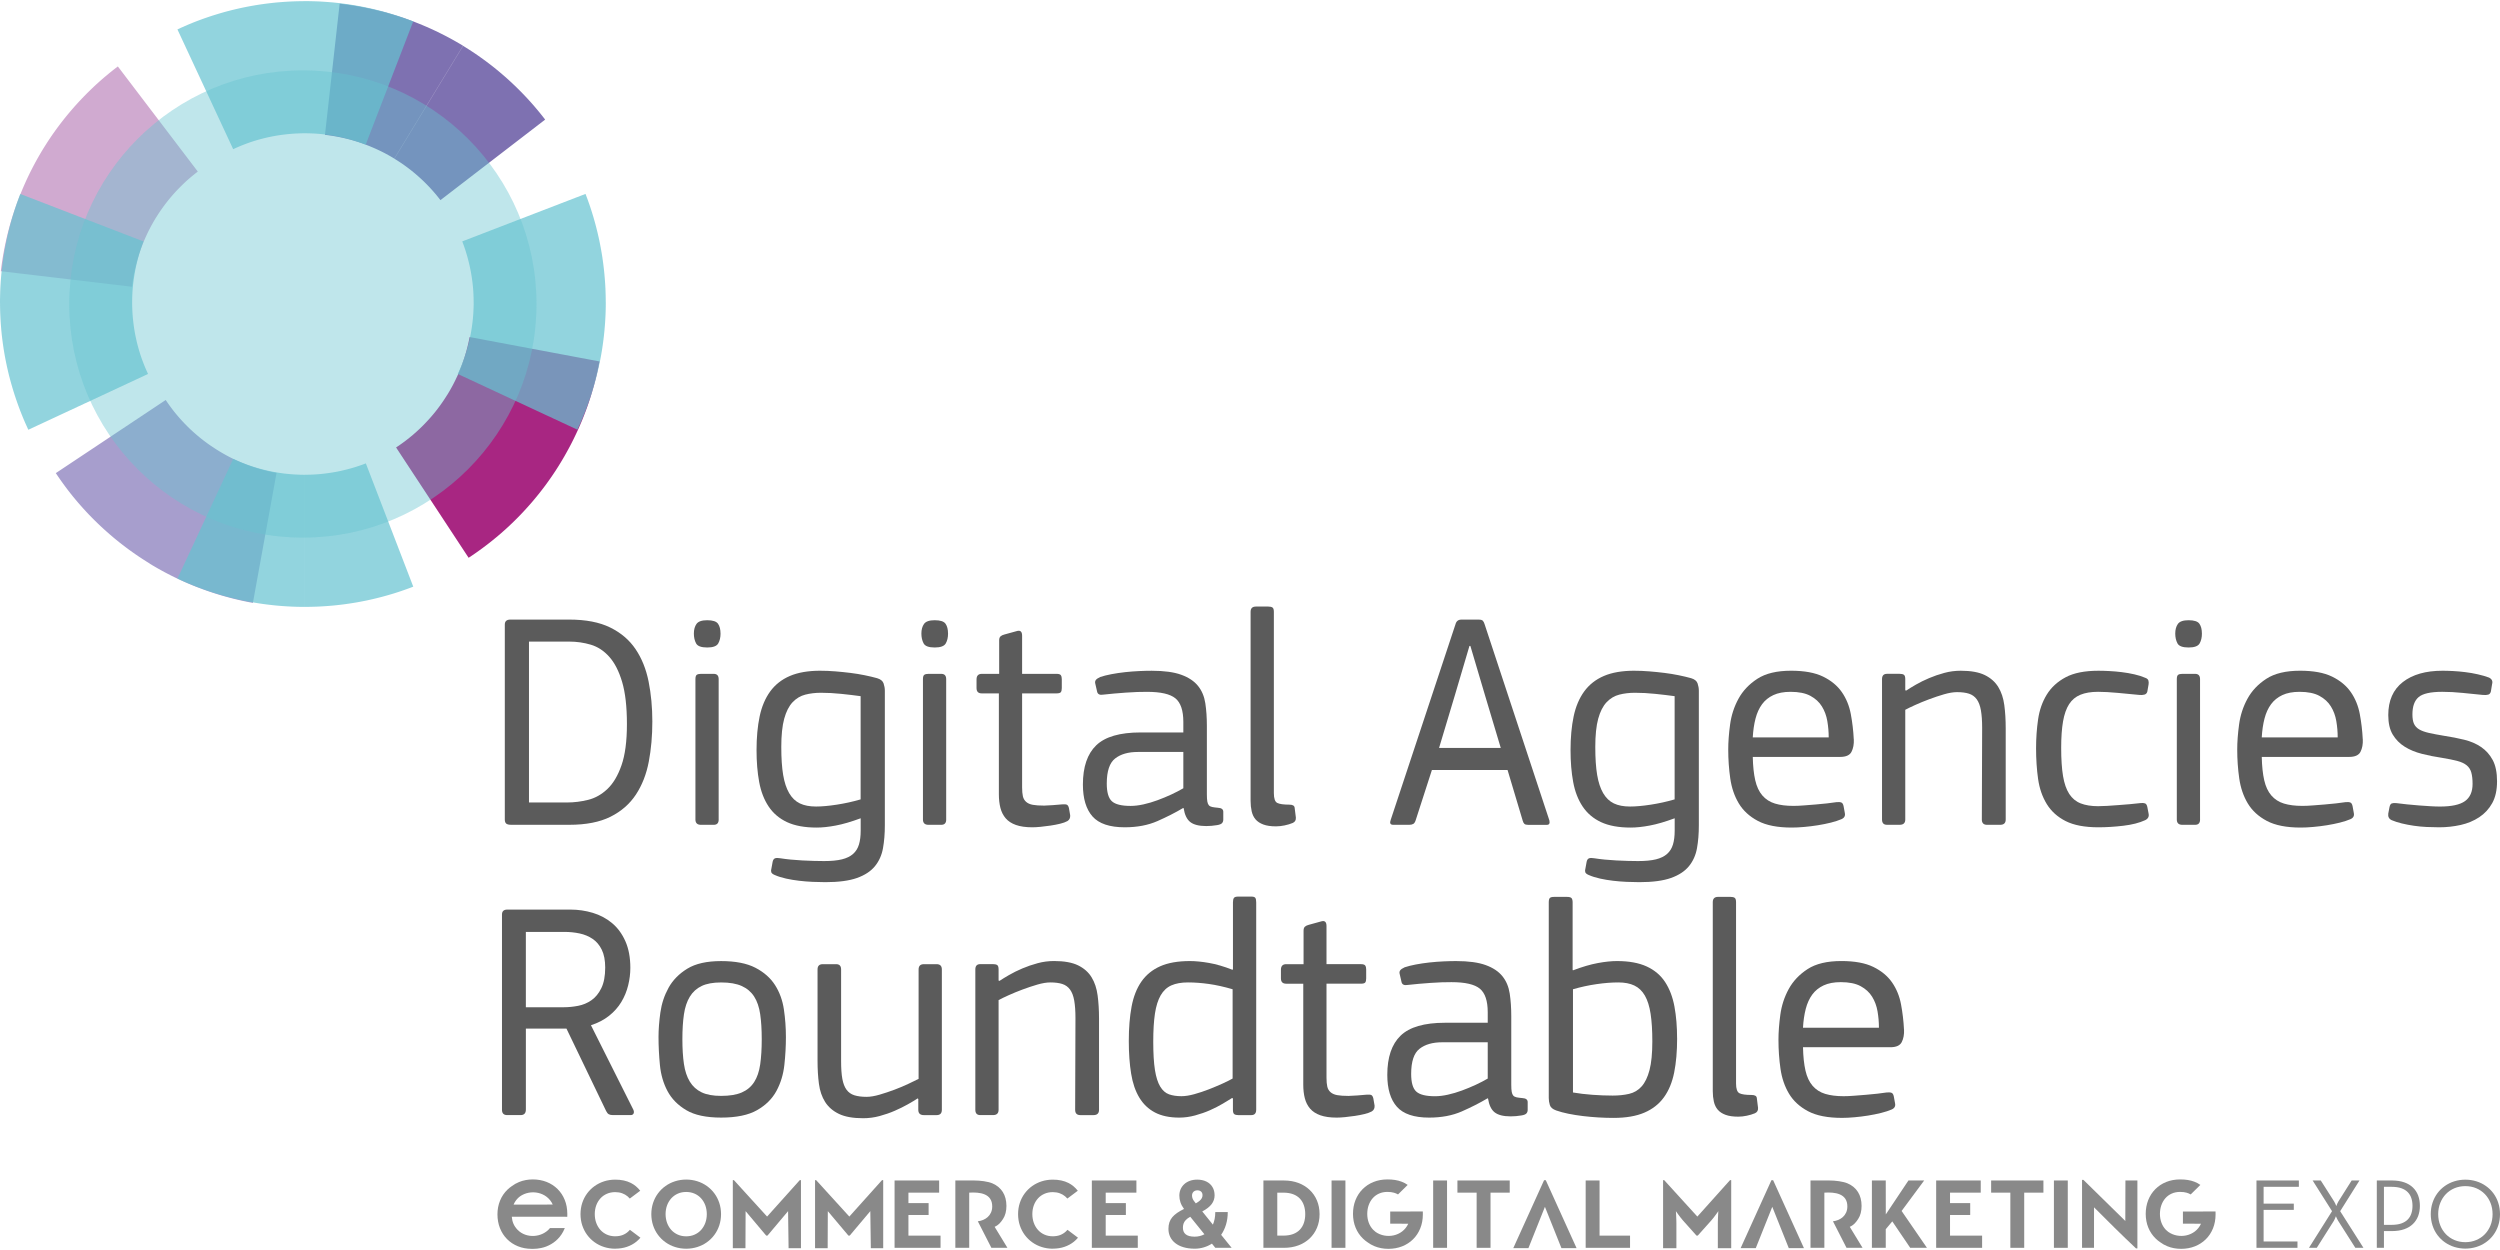 <?xml version="1.0" encoding="UTF-8"?>
<!DOCTYPE svg PUBLIC "-//W3C//DTD SVG 1.1//EN" "http://www.w3.org/Graphics/SVG/1.1/DTD/svg11.dtd">
<!-- Creator: CorelDRAW -->
<svg xmlns="http://www.w3.org/2000/svg" xml:space="preserve" width="308px" height="154px" style="shape-rendering:geometricPrecision; text-rendering:geometricPrecision; image-rendering:optimizeQuality; fill-rule:evenodd; clip-rule:evenodd"
viewBox="0 0 137.429 68.591"
 xmlns:xlink="http://www.w3.org/1999/xlink">
 <defs>
  <style type="text/css">
   <![CDATA[
    .fil8 {fill:#898989}
    .fil0 {fill:#5B5B5B;fill-rule:nonzero}
    .fil3 {fill:#7E71B1;fill-rule:nonzero}
    .fil7 {fill:#898989;fill-rule:nonzero}
    .fil4 {fill:#A79ECD;fill-rule:nonzero}
    .fil2 {fill:#A82682;fill-rule:nonzero}
    .fil1 {fill:#D0AAD0;fill-rule:nonzero}
    .fil6 {fill:#66C3D0;fill-opacity:0.42}
    .fil5 {fill:#66C3D0;fill-rule:nonzero;fill-opacity:0.71}
   ]]>
  </style>
 </defs>
 <g id="Layer_x0020_1">
  <path class="fil0" d="M35.86 39.605c0,0.784 -0.065,1.519 -0.196,2.207 -0.131,0.687 -0.367,1.29 -0.707,1.806 -0.341,0.517 -0.806,0.923 -1.397,1.218 -0.591,0.296 -1.346,0.443 -2.267,0.443l-3.186 0c-0.136,0 -0.23,-0.023 -0.281,-0.068 -0.051,-0.046 -0.076,-0.12 -0.076,-0.222l0 -10.718c0,-0.182 0.102,-0.273 0.307,-0.273l3.237 0c0.909,0 1.659,0.145 2.249,0.435 0.591,0.29 1.057,0.687 1.397,1.193 0.341,0.506 0.579,1.099 0.715,1.781 0.136,0.682 0.205,1.414 0.205,2.198zm-1.397 0.136c0,-0.954 -0.088,-1.727 -0.264,-2.318 -0.176,-0.59 -0.412,-1.051 -0.707,-1.38 -0.296,-0.33 -0.633,-0.551 -1.014,-0.665 -0.38,-0.113 -0.775,-0.17 -1.184,-0.17l-2.215 0 0 8.844 2.096 0c0.386,0 0.772,-0.048 1.158,-0.145 0.387,-0.096 0.739,-0.296 1.057,-0.596 0.318,-0.301 0.577,-0.736 0.775,-1.304 0.199,-0.568 0.298,-1.323 0.298,-2.266z"/>
  <path id="1" class="fil0" d="M39.609 34.766c0,0.215 -0.043,0.397 -0.128,0.545 -0.085,0.147 -0.287,0.221 -0.605,0.221 -0.329,0 -0.534,-0.076 -0.613,-0.23 -0.08,-0.153 -0.12,-0.332 -0.12,-0.537 0,-0.216 0.048,-0.392 0.145,-0.528 0.096,-0.136 0.292,-0.204 0.588,-0.204 0.307,0 0.506,0.065 0.596,0.196 0.091,0.131 0.136,0.309 0.136,0.537zm-0.102 10.224c0,0.193 -0.091,0.29 -0.273,0.29l-0.698 0c-0.204,0 -0.307,-0.096 -0.307,-0.29l0 -7.719c0,-0.125 0.025,-0.204 0.076,-0.239 0.051,-0.034 0.128,-0.051 0.23,-0.051l0.698 0c0.182,0 0.273,0.096 0.273,0.29l0 7.719z"/>
  <path id="12" class="fil0" d="M45.096 36.81c0.261,0 0.534,0.011 0.818,0.034 0.284,0.023 0.563,0.051 0.835,0.085 0.273,0.034 0.534,0.077 0.784,0.128 0.25,0.051 0.477,0.105 0.682,0.162 0.193,0.057 0.312,0.153 0.358,0.29 0.045,0.136 0.068,0.267 0.068,0.392l0 7.413c0,0.454 -0.034,0.872 -0.102,1.252 -0.068,0.381 -0.216,0.71 -0.443,0.989 -0.227,0.278 -0.557,0.494 -0.988,0.647 -0.432,0.153 -1.011,0.23 -1.738,0.23 -0.216,0 -0.449,-0.006 -0.698,-0.017 -0.25,-0.011 -0.497,-0.031 -0.741,-0.06 -0.244,-0.028 -0.483,-0.068 -0.716,-0.119 -0.233,-0.051 -0.44,-0.116 -0.622,-0.196 -0.113,-0.046 -0.179,-0.1 -0.196,-0.162 -0.017,-0.062 -0.014,-0.127 0.009,-0.196l0.068 -0.375c0.023,-0.103 0.068,-0.165 0.136,-0.188 0.068,-0.023 0.164,-0.023 0.29,0 0.363,0.057 0.766,0.096 1.209,0.119 0.443,0.023 0.841,0.034 1.193,0.034 0.398,0 0.724,-0.031 0.98,-0.094 0.255,-0.063 0.46,-0.162 0.613,-0.298 0.154,-0.136 0.261,-0.31 0.324,-0.52 0.063,-0.21 0.094,-0.463 0.094,-0.758l0 -0.682c-0.523,0.193 -0.98,0.327 -1.372,0.4 -0.392,0.074 -0.741,0.111 -1.048,0.111 -0.658,0 -1.201,-0.1 -1.627,-0.298 -0.426,-0.199 -0.764,-0.486 -1.014,-0.861 -0.25,-0.375 -0.423,-0.823 -0.519,-1.346 -0.097,-0.523 -0.145,-1.108 -0.145,-1.755 0,-0.693 0.057,-1.31 0.17,-1.849 0.114,-0.539 0.307,-0.997 0.579,-1.372 0.273,-0.375 0.633,-0.659 1.082,-0.852 0.449,-0.193 1.008,-0.289 1.679,-0.289zm-2.147 4.209c0,0.602 0.034,1.107 0.102,1.517 0.068,0.409 0.179,0.744 0.332,1.005 0.153,0.261 0.349,0.449 0.588,0.563 0.238,0.114 0.534,0.17 0.886,0.17 0.318,0 0.698,-0.034 1.141,-0.102 0.443,-0.068 0.881,-0.164 1.312,-0.29l0 -5.674c-0.329,-0.045 -0.684,-0.088 -1.065,-0.127 -0.38,-0.04 -0.753,-0.06 -1.116,-0.06 -0.307,0 -0.593,0.034 -0.86,0.102 -0.267,0.068 -0.5,0.208 -0.699,0.418 -0.199,0.21 -0.352,0.511 -0.46,0.903 -0.108,0.392 -0.162,0.918 -0.162,1.577z"/>
  <path id="123" class="fil0" d="M52.116 34.766c0,0.215 -0.043,0.397 -0.128,0.545 -0.085,0.147 -0.287,0.221 -0.605,0.221 -0.329,0 -0.534,-0.076 -0.613,-0.23 -0.08,-0.153 -0.12,-0.332 -0.12,-0.537 0,-0.216 0.048,-0.392 0.145,-0.528 0.096,-0.136 0.292,-0.204 0.588,-0.204 0.307,0 0.506,0.065 0.596,0.196 0.091,0.131 0.136,0.309 0.136,0.537zm-0.102 10.224c0,0.193 -0.091,0.29 -0.273,0.29l-0.698 0c-0.204,0 -0.307,-0.096 -0.307,-0.29l0 -7.719c0,-0.125 0.025,-0.204 0.076,-0.239 0.051,-0.034 0.128,-0.051 0.23,-0.051l0.698 0c0.182,0 0.273,0.096 0.273,0.29l0 7.719z"/>
  <path id="1234" class="fil0" d="M58.83 44.751c0.011,0.148 -0.04,0.255 -0.153,0.324 -0.102,0.057 -0.236,0.105 -0.401,0.145 -0.164,0.04 -0.341,0.074 -0.528,0.102 -0.188,0.028 -0.369,0.051 -0.546,0.068 -0.176,0.017 -0.327,0.026 -0.451,0.026 -0.363,0 -0.664,-0.043 -0.903,-0.128 -0.239,-0.085 -0.426,-0.207 -0.563,-0.366 -0.136,-0.159 -0.233,-0.349 -0.29,-0.571 -0.057,-0.222 -0.085,-0.469 -0.085,-0.741l0 -5.555 -0.938 0c-0.193,0 -0.29,-0.096 -0.29,-0.29l0 -0.477c0,-0.204 0.097,-0.307 0.29,-0.307l0.954 0 0 -1.841c0,-0.102 0.025,-0.176 0.076,-0.221 0.051,-0.045 0.122,-0.08 0.213,-0.102l0.682 -0.188c0.193,-0.057 0.29,0.028 0.29,0.255l0 2.096 1.891 0c0.125,0 0.205,0.026 0.239,0.077 0.034,0.051 0.051,0.122 0.051,0.213l0 0.494c0,0.102 -0.017,0.176 -0.051,0.222 -0.034,0.045 -0.113,0.068 -0.239,0.068l-1.891 0 0 5.163c0,0.204 0.014,0.369 0.043,0.494 0.028,0.125 0.088,0.227 0.179,0.307 0.091,0.08 0.213,0.134 0.367,0.162 0.153,0.028 0.36,0.043 0.622,0.043 0.091,0 0.248,-0.008 0.469,-0.025 0.222,-0.017 0.395,-0.031 0.52,-0.043 0.136,-0.012 0.227,-0.003 0.272,0.025 0.046,0.028 0.08,0.088 0.102,0.179l0.068 0.392z"/>
  <path id="12345" class="fil0" d="M65.033 44.359c-0.42,0.25 -0.889,0.488 -1.406,0.716 -0.517,0.227 -1.116,0.341 -1.798,0.341 -0.829,0 -1.42,-0.199 -1.772,-0.596 -0.352,-0.398 -0.528,-0.983 -0.528,-1.755 0,-0.966 0.244,-1.685 0.733,-2.156 0.489,-0.471 1.301,-0.707 2.437,-0.707l2.351 0 0 -0.579c0,-0.625 -0.145,-1.057 -0.434,-1.295 -0.29,-0.239 -0.81,-0.358 -1.559,-0.358 -0.159,0 -0.338,0.003 -0.537,0.008 -0.199,0.006 -0.406,0.017 -0.622,0.034 -0.216,0.017 -0.432,0.034 -0.647,0.051 -0.216,0.017 -0.415,0.037 -0.597,0.06 -0.193,0.034 -0.307,-0.017 -0.341,-0.153l-0.102 -0.443c-0.023,-0.08 -0.014,-0.147 0.026,-0.204 0.04,-0.057 0.122,-0.114 0.247,-0.17 0.17,-0.057 0.375,-0.108 0.613,-0.154 0.239,-0.045 0.489,-0.082 0.75,-0.111 0.261,-0.028 0.519,-0.048 0.775,-0.06 0.255,-0.012 0.486,-0.017 0.69,-0.017 0.682,0 1.224,0.074 1.627,0.221 0.403,0.147 0.71,0.352 0.92,0.614 0.21,0.261 0.343,0.579 0.4,0.954 0.057,0.375 0.085,0.79 0.085,1.244l0 3.766c0,0.17 0.008,0.301 0.025,0.392 0.017,0.091 0.046,0.159 0.085,0.204 0.04,0.045 0.1,0.077 0.179,0.094 0.08,0.017 0.188,0.031 0.324,0.043 0.193,0.011 0.289,0.085 0.289,0.221l0 0.426c0,0.08 -0.023,0.145 -0.068,0.196 -0.045,0.051 -0.136,0.088 -0.273,0.111 -0.204,0.034 -0.403,0.051 -0.596,0.051 -0.398,0 -0.69,-0.074 -0.878,-0.221 -0.188,-0.147 -0.309,-0.403 -0.366,-0.767l-0.034 0zm0.017 -3.084l-2.505 0c-0.523,0 -0.937,0.119 -1.244,0.358 -0.307,0.239 -0.46,0.699 -0.46,1.381 0,0.477 0.094,0.801 0.281,0.971 0.188,0.171 0.531,0.256 1.031,0.256 0.216,0 0.451,-0.028 0.707,-0.085 0.255,-0.057 0.514,-0.133 0.775,-0.23 0.261,-0.096 0.514,-0.202 0.759,-0.315 0.244,-0.114 0.463,-0.228 0.656,-0.341l0 -1.994z"/>
  <path id="123456" class="fil0" d="M71.235 44.887c0.011,0.136 -0.046,0.233 -0.171,0.29 -0.136,0.057 -0.287,0.102 -0.451,0.136 -0.165,0.034 -0.321,0.051 -0.469,0.051 -0.284,0 -0.517,-0.034 -0.698,-0.102 -0.182,-0.068 -0.324,-0.162 -0.426,-0.281 -0.102,-0.12 -0.173,-0.267 -0.213,-0.443 -0.04,-0.176 -0.06,-0.367 -0.06,-0.571l0 -10.395c0,-0.193 0.096,-0.29 0.29,-0.29l0.682 0c0.102,0 0.179,0.017 0.23,0.051 0.051,0.034 0.077,0.114 0.077,0.239l0 9.968c0,0.296 0.063,0.475 0.188,0.537 0.125,0.063 0.347,0.094 0.664,0.094 0.182,0 0.279,0.057 0.29,0.171l0.068 0.545z"/>
  <path id="1234567" class="fil0" d="M77.83 45.006c-0.034,0.114 -0.08,0.188 -0.136,0.222 -0.057,0.034 -0.131,0.051 -0.221,0.051l-0.887 0c-0.159,0 -0.204,-0.091 -0.136,-0.273l3.561 -10.752c0.045,-0.17 0.153,-0.255 0.323,-0.255l0.954 0c0.113,0 0.19,0.023 0.23,0.068 0.04,0.046 0.071,0.108 0.094,0.188l3.561 10.787c0.034,0.159 -0.011,0.239 -0.136,0.239l-1.039 0c-0.091,0 -0.156,-0.017 -0.196,-0.051 -0.04,-0.034 -0.071,-0.091 -0.094,-0.171l-0.835 -2.794 -4.158 0 -0.886 2.743zm3.817 -6.799l-0.818 -2.76 -0.051 0 -0.801 2.709 -0.869 2.897 3.391 0 -0.852 -2.846z"/>
  <path id="12345678" class="fil0" d="M89.843 36.81c0.261,0 0.534,0.011 0.818,0.034 0.284,0.023 0.563,0.051 0.835,0.085 0.273,0.034 0.534,0.077 0.784,0.128 0.25,0.051 0.477,0.105 0.682,0.162 0.193,0.057 0.312,0.153 0.358,0.29 0.045,0.136 0.068,0.267 0.068,0.392l0 7.413c0,0.454 -0.034,0.872 -0.102,1.252 -0.068,0.381 -0.216,0.71 -0.443,0.989 -0.227,0.278 -0.557,0.494 -0.988,0.647 -0.432,0.153 -1.011,0.23 -1.738,0.23 -0.216,0 -0.449,-0.006 -0.698,-0.017 -0.25,-0.011 -0.497,-0.031 -0.741,-0.06 -0.244,-0.028 -0.483,-0.068 -0.716,-0.119 -0.233,-0.051 -0.44,-0.116 -0.622,-0.196 -0.113,-0.046 -0.179,-0.1 -0.196,-0.162 -0.017,-0.062 -0.014,-0.127 0.009,-0.196l0.068 -0.375c0.023,-0.103 0.068,-0.165 0.136,-0.188 0.068,-0.023 0.164,-0.023 0.29,0 0.363,0.057 0.766,0.096 1.209,0.119 0.443,0.023 0.841,0.034 1.193,0.034 0.398,0 0.724,-0.031 0.98,-0.094 0.255,-0.063 0.46,-0.162 0.613,-0.298 0.154,-0.136 0.261,-0.31 0.324,-0.52 0.063,-0.21 0.094,-0.463 0.094,-0.758l0 -0.682c-0.523,0.193 -0.98,0.327 -1.372,0.4 -0.392,0.074 -0.741,0.111 -1.048,0.111 -0.658,0 -1.201,-0.1 -1.627,-0.298 -0.426,-0.199 -0.764,-0.486 -1.014,-0.861 -0.25,-0.375 -0.423,-0.823 -0.519,-1.346 -0.097,-0.523 -0.145,-1.108 -0.145,-1.755 0,-0.693 0.057,-1.31 0.17,-1.849 0.114,-0.539 0.307,-0.997 0.579,-1.372 0.273,-0.375 0.633,-0.659 1.082,-0.852 0.449,-0.193 1.008,-0.289 1.679,-0.289zm-2.147 4.209c0,0.602 0.034,1.107 0.102,1.517 0.068,0.409 0.179,0.744 0.332,1.005 0.153,0.261 0.349,0.449 0.588,0.563 0.238,0.114 0.534,0.17 0.886,0.17 0.318,0 0.698,-0.034 1.141,-0.102 0.443,-0.068 0.881,-0.164 1.312,-0.29l0 -5.674c-0.329,-0.045 -0.684,-0.088 -1.065,-0.127 -0.38,-0.04 -0.753,-0.06 -1.116,-0.06 -0.307,0 -0.593,0.034 -0.86,0.102 -0.267,0.068 -0.5,0.208 -0.699,0.418 -0.199,0.21 -0.352,0.511 -0.46,0.903 -0.108,0.392 -0.162,0.918 -0.162,1.577z"/>
  <path id="123456789" class="fil0" d="M101.907 40.576c0.012,0.272 -0.031,0.503 -0.127,0.69 -0.097,0.188 -0.304,0.281 -0.622,0.281l-4.805 0c0.011,0.511 0.056,0.94 0.136,1.286 0.08,0.347 0.21,0.625 0.392,0.835 0.182,0.21 0.412,0.358 0.691,0.443 0.278,0.085 0.616,0.128 1.013,0.128 0.171,0 0.363,-0.008 0.579,-0.026 0.216,-0.017 0.432,-0.034 0.647,-0.051 0.216,-0.017 0.424,-0.037 0.622,-0.06 0.199,-0.023 0.372,-0.045 0.52,-0.068 0.114,-0.012 0.202,-0.006 0.264,0.017 0.063,0.023 0.105,0.091 0.128,0.204l0.068 0.375c0.034,0.159 -0.028,0.272 -0.188,0.341 -0.159,0.068 -0.352,0.131 -0.579,0.188 -0.228,0.056 -0.466,0.105 -0.716,0.145 -0.25,0.04 -0.5,0.071 -0.75,0.093 -0.25,0.023 -0.477,0.034 -0.682,0.034 -0.784,0 -1.406,-0.122 -1.866,-0.366 -0.46,-0.244 -0.809,-0.565 -1.048,-0.963 -0.239,-0.398 -0.395,-0.855 -0.469,-1.372 -0.074,-0.517 -0.111,-1.048 -0.111,-1.593 0,-0.409 0.034,-0.866 0.102,-1.372 0.068,-0.506 0.222,-0.977 0.46,-1.414 0.238,-0.437 0.585,-0.804 1.039,-1.099 0.455,-0.296 1.074,-0.443 1.857,-0.443 0.727,0 1.312,0.107 1.755,0.323 0.443,0.216 0.786,0.5 1.031,0.852 0.244,0.352 0.409,0.755 0.494,1.209 0.085,0.455 0.139,0.914 0.162,1.381zm-1.38 -0.102c0,-0.296 -0.025,-0.594 -0.076,-0.895 -0.051,-0.301 -0.151,-0.57 -0.299,-0.809 -0.147,-0.239 -0.358,-0.432 -0.63,-0.579 -0.273,-0.148 -0.636,-0.222 -1.091,-0.222 -0.375,0 -0.69,0.06 -0.946,0.179 -0.255,0.119 -0.463,0.287 -0.622,0.503 -0.159,0.216 -0.278,0.477 -0.358,0.784 -0.08,0.307 -0.131,0.653 -0.153,1.04l4.175 0z"/>
  <path id="12345678910" class="fil0" d="M110.257 44.99c0,0.193 -0.102,0.29 -0.307,0.29l-0.715 0c-0.193,0 -0.29,-0.096 -0.29,-0.29l0.017 -5.044c0,-0.386 -0.023,-0.707 -0.068,-0.963 -0.045,-0.255 -0.122,-0.457 -0.23,-0.605 -0.108,-0.148 -0.25,-0.25 -0.426,-0.307 -0.176,-0.056 -0.395,-0.085 -0.656,-0.085 -0.204,0 -0.443,0.04 -0.716,0.119 -0.272,0.08 -0.545,0.171 -0.818,0.273 -0.273,0.102 -0.528,0.207 -0.767,0.315 -0.239,0.108 -0.42,0.196 -0.545,0.264l0 6.032c0,0.193 -0.102,0.29 -0.307,0.29l-0.698 0c-0.182,0 -0.273,-0.096 -0.273,-0.29l0 -7.719c0,-0.193 0.091,-0.29 0.273,-0.29l0.698 0c0.102,0 0.179,0.017 0.23,0.051 0.051,0.034 0.077,0.114 0.077,0.239l0 0.614 0.051 0.017c0.136,-0.091 0.312,-0.199 0.528,-0.324 0.215,-0.125 0.457,-0.244 0.724,-0.358 0.267,-0.114 0.548,-0.21 0.844,-0.29 0.295,-0.08 0.596,-0.119 0.903,-0.119 0.557,0 0.997,0.08 1.321,0.238 0.324,0.159 0.571,0.378 0.741,0.656 0.171,0.278 0.281,0.611 0.332,0.997 0.051,0.387 0.077,0.806 0.077,1.261l0 5.027z"/>
  <path id="1234567891011" class="fil0" d="M118.112 44.666c0.034,0.159 -0.028,0.279 -0.187,0.358 -0.318,0.147 -0.719,0.25 -1.202,0.307 -0.483,0.057 -0.94,0.085 -1.372,0.085 -0.75,0 -1.349,-0.114 -1.798,-0.341 -0.449,-0.228 -0.795,-0.54 -1.039,-0.937 -0.244,-0.398 -0.403,-0.858 -0.477,-1.381 -0.074,-0.523 -0.111,-1.085 -0.111,-1.687 0,-0.545 0.037,-1.074 0.111,-1.585 0.074,-0.511 0.233,-0.966 0.477,-1.363 0.244,-0.397 0.59,-0.715 1.039,-0.954 0.449,-0.239 1.048,-0.358 1.798,-0.358 0.17,0 0.369,0.005 0.596,0.017 0.227,0.011 0.457,0.031 0.69,0.06 0.233,0.028 0.463,0.068 0.69,0.12 0.228,0.051 0.432,0.116 0.614,0.196 0.091,0.034 0.145,0.085 0.162,0.153 0.017,0.068 0.02,0.136 0.008,0.204l-0.068 0.392c-0.023,0.091 -0.077,0.147 -0.162,0.17 -0.085,0.023 -0.179,0.028 -0.281,0.017 -0.352,-0.034 -0.741,-0.071 -1.167,-0.111 -0.426,-0.04 -0.792,-0.06 -1.099,-0.06 -0.387,0 -0.71,0.054 -0.971,0.162 -0.261,0.107 -0.469,0.281 -0.622,0.519 -0.153,0.239 -0.264,0.554 -0.332,0.946 -0.068,0.392 -0.102,0.878 -0.102,1.456 0,0.625 0.034,1.142 0.102,1.551 0.068,0.409 0.182,0.736 0.341,0.98 0.159,0.244 0.369,0.418 0.631,0.52 0.261,0.102 0.579,0.153 0.954,0.153 0.136,0 0.303,-0.006 0.503,-0.017 0.199,-0.012 0.403,-0.026 0.613,-0.043 0.21,-0.017 0.424,-0.034 0.639,-0.051 0.216,-0.017 0.409,-0.037 0.579,-0.06 0.102,-0.012 0.185,-0.006 0.247,0.017 0.063,0.023 0.105,0.091 0.128,0.204l0.068 0.358z"/>
  <path id="123456789101112" class="fil0" d="M121.043 34.766c0,0.215 -0.043,0.397 -0.128,0.545 -0.085,0.147 -0.287,0.221 -0.605,0.221 -0.329,0 -0.534,-0.076 -0.613,-0.23 -0.08,-0.153 -0.12,-0.332 -0.12,-0.537 0,-0.216 0.048,-0.392 0.145,-0.528 0.096,-0.136 0.292,-0.204 0.588,-0.204 0.307,0 0.506,0.065 0.596,0.196 0.091,0.131 0.136,0.309 0.136,0.537zm-0.102 10.224c0,0.193 -0.091,0.29 -0.273,0.29l-0.698 0c-0.204,0 -0.307,-0.096 -0.307,-0.29l0 -7.719c0,-0.125 0.025,-0.204 0.076,-0.239 0.051,-0.034 0.128,-0.051 0.23,-0.051l0.698 0c0.182,0 0.273,0.096 0.273,0.29l0 7.719z"/>
  <path id="12345678910111213" class="fil0" d="M129.887 40.576c0.012,0.272 -0.031,0.503 -0.127,0.69 -0.097,0.188 -0.304,0.281 -0.622,0.281l-4.805 0c0.011,0.511 0.056,0.94 0.136,1.286 0.08,0.347 0.21,0.625 0.392,0.835 0.182,0.21 0.412,0.358 0.691,0.443 0.278,0.085 0.616,0.128 1.013,0.128 0.171,0 0.363,-0.008 0.579,-0.026 0.216,-0.017 0.432,-0.034 0.647,-0.051 0.216,-0.017 0.424,-0.037 0.622,-0.06 0.199,-0.023 0.372,-0.045 0.52,-0.068 0.114,-0.012 0.202,-0.006 0.264,0.017 0.063,0.023 0.105,0.091 0.128,0.204l0.068 0.375c0.034,0.159 -0.028,0.272 -0.188,0.341 -0.159,0.068 -0.352,0.131 -0.579,0.188 -0.228,0.056 -0.466,0.105 -0.716,0.145 -0.25,0.04 -0.5,0.071 -0.75,0.093 -0.25,0.023 -0.477,0.034 -0.682,0.034 -0.784,0 -1.406,-0.122 -1.866,-0.366 -0.46,-0.244 -0.809,-0.565 -1.048,-0.963 -0.239,-0.398 -0.395,-0.855 -0.469,-1.372 -0.074,-0.517 -0.111,-1.048 -0.111,-1.593 0,-0.409 0.034,-0.866 0.102,-1.372 0.068,-0.506 0.222,-0.977 0.46,-1.414 0.238,-0.437 0.585,-0.804 1.039,-1.099 0.455,-0.296 1.074,-0.443 1.857,-0.443 0.727,0 1.312,0.107 1.755,0.323 0.443,0.216 0.786,0.5 1.031,0.852 0.244,0.352 0.409,0.755 0.494,1.209 0.085,0.455 0.139,0.914 0.162,1.381zm-1.38 -0.102c0,-0.296 -0.025,-0.594 -0.076,-0.895 -0.051,-0.301 -0.151,-0.57 -0.299,-0.809 -0.147,-0.239 -0.358,-0.432 -0.63,-0.579 -0.273,-0.148 -0.636,-0.222 -1.091,-0.222 -0.375,0 -0.69,0.06 -0.946,0.179 -0.255,0.119 -0.463,0.287 -0.622,0.503 -0.159,0.216 -0.278,0.477 -0.358,0.784 -0.08,0.307 -0.131,0.653 -0.153,1.04l4.175 0z"/>
  <path id="1234567891011121314" class="fil0" d="M137.266 42.894c0,0.477 -0.088,0.875 -0.264,1.193 -0.176,0.318 -0.415,0.576 -0.715,0.775 -0.301,0.199 -0.642,0.341 -1.022,0.426 -0.381,0.085 -0.775,0.128 -1.184,0.128 -0.216,0 -0.443,-0.006 -0.682,-0.017 -0.239,-0.011 -0.475,-0.034 -0.707,-0.068 -0.233,-0.034 -0.454,-0.077 -0.664,-0.128 -0.21,-0.051 -0.395,-0.111 -0.554,-0.179 -0.147,-0.068 -0.21,-0.188 -0.188,-0.358l0.068 -0.358c0.023,-0.114 0.065,-0.182 0.127,-0.204 0.063,-0.023 0.145,-0.028 0.247,-0.017 0.171,0.023 0.367,0.045 0.588,0.068 0.222,0.023 0.444,0.043 0.665,0.06 0.222,0.017 0.432,0.031 0.631,0.043 0.199,0.012 0.372,0.017 0.52,0.017 0.636,0 1.093,-0.099 1.372,-0.298 0.278,-0.199 0.417,-0.514 0.417,-0.946 0,-0.25 -0.023,-0.457 -0.068,-0.622 -0.045,-0.165 -0.131,-0.298 -0.255,-0.4 -0.125,-0.102 -0.296,-0.182 -0.511,-0.239 -0.216,-0.057 -0.494,-0.114 -0.835,-0.17 -0.386,-0.057 -0.758,-0.131 -1.116,-0.222 -0.358,-0.091 -0.673,-0.221 -0.946,-0.392 -0.273,-0.17 -0.491,-0.392 -0.656,-0.665 -0.164,-0.272 -0.247,-0.63 -0.247,-1.074 0,-0.795 0.267,-1.4 0.801,-1.815 0.534,-0.415 1.261,-0.622 2.181,-0.622 0.171,0 0.364,0.005 0.579,0.017 0.216,0.011 0.44,0.031 0.673,0.06 0.233,0.028 0.463,0.068 0.69,0.12 0.228,0.051 0.432,0.111 0.614,0.179 0.159,0.08 0.216,0.199 0.17,0.358l-0.068 0.409c-0.023,0.091 -0.071,0.147 -0.145,0.17 -0.074,0.023 -0.173,0.028 -0.298,0.017 -0.352,-0.034 -0.722,-0.071 -1.108,-0.111 -0.386,-0.04 -0.761,-0.06 -1.125,-0.06 -0.636,0 -1.068,0.097 -1.295,0.29 -0.228,0.193 -0.341,0.511 -0.341,0.954 0,0.216 0.028,0.386 0.085,0.511 0.057,0.125 0.151,0.228 0.281,0.307 0.131,0.079 0.31,0.144 0.537,0.196 0.227,0.051 0.511,0.105 0.852,0.162 0.375,0.057 0.738,0.127 1.09,0.213 0.352,0.085 0.662,0.219 0.929,0.4 0.267,0.182 0.48,0.42 0.639,0.716 0.159,0.296 0.239,0.687 0.239,1.176z"/>
  <path class="fil0" d="M34.819 60.948c0.034,0.08 0.037,0.147 0.009,0.204 -0.028,0.057 -0.083,0.085 -0.162,0.085l-0.971 0c-0.091,0 -0.164,-0.014 -0.221,-0.043 -0.057,-0.028 -0.108,-0.088 -0.153,-0.179l-2.181 -4.532 -2.232 0 0 4.447c0,0.204 -0.096,0.307 -0.29,0.307l-0.733 0c-0.193,0 -0.29,-0.096 -0.29,-0.29l0 -10.735c0,-0.182 0.097,-0.272 0.29,-0.272l3.477 0c0.42,0 0.829,0.06 1.227,0.179 0.397,0.12 0.75,0.307 1.056,0.563 0.307,0.255 0.551,0.588 0.733,0.997 0.182,0.409 0.273,0.898 0.273,1.465 0,0.318 -0.04,0.639 -0.12,0.963 -0.08,0.324 -0.204,0.627 -0.375,0.912 -0.171,0.284 -0.395,0.537 -0.673,0.758 -0.278,0.222 -0.611,0.395 -0.997,0.52l2.334 4.652zm-1.55 -7.821c0,-0.398 -0.063,-0.724 -0.188,-0.98 -0.125,-0.255 -0.293,-0.455 -0.503,-0.596 -0.21,-0.142 -0.448,-0.242 -0.715,-0.299 -0.267,-0.056 -0.543,-0.085 -0.826,-0.085l-2.13 0 0 4.141 2.096 0c0.25,0 0.508,-0.026 0.775,-0.077 0.267,-0.051 0.511,-0.153 0.733,-0.307 0.222,-0.153 0.403,-0.375 0.545,-0.665 0.142,-0.29 0.213,-0.667 0.213,-1.133z"/>
  <path id="1" class="fil0" d="M43.203 56.944c0,0.5 -0.028,1.011 -0.085,1.533 -0.057,0.523 -0.202,1 -0.435,1.432 -0.233,0.431 -0.588,0.784 -1.065,1.056 -0.477,0.273 -1.136,0.409 -1.976,0.409 -0.818,0 -1.457,-0.136 -1.917,-0.409 -0.46,-0.272 -0.804,-0.622 -1.031,-1.048 -0.227,-0.426 -0.366,-0.903 -0.417,-1.431 -0.051,-0.528 -0.077,-1.042 -0.077,-1.542 0,-0.409 0.034,-0.858 0.102,-1.346 0.068,-0.488 0.219,-0.942 0.451,-1.363 0.233,-0.42 0.577,-0.77 1.031,-1.048 0.454,-0.278 1.073,-0.417 1.857,-0.417 0.784,0 1.411,0.122 1.883,0.366 0.471,0.244 0.832,0.563 1.082,0.954 0.25,0.392 0.412,0.838 0.486,1.337 0.074,0.5 0.111,1.006 0.111,1.517zm-1.329 0.119c0,-0.523 -0.028,-0.98 -0.085,-1.372 -0.057,-0.392 -0.168,-0.715 -0.332,-0.971 -0.165,-0.256 -0.392,-0.449 -0.682,-0.579 -0.29,-0.131 -0.667,-0.196 -1.133,-0.196 -0.444,0 -0.801,0.065 -1.074,0.196 -0.273,0.131 -0.489,0.327 -0.648,0.588 -0.159,0.261 -0.267,0.585 -0.323,0.971 -0.057,0.386 -0.085,0.84 -0.085,1.363 0,0.523 0.028,0.977 0.085,1.363 0.057,0.387 0.164,0.71 0.323,0.971 0.159,0.261 0.375,0.457 0.648,0.588 0.272,0.131 0.63,0.196 1.074,0.196 0.466,0 0.843,-0.062 1.133,-0.187 0.29,-0.125 0.517,-0.316 0.682,-0.571 0.164,-0.255 0.275,-0.579 0.332,-0.971 0.056,-0.392 0.085,-0.855 0.085,-1.389z"/>
  <path id="12" class="fil0" d="M51.775 60.948c0,0.193 -0.096,0.29 -0.289,0.29l-0.699 0c-0.204,0 -0.307,-0.096 -0.307,-0.29l0 -0.596 -0.034 -0.034c-0.136,0.091 -0.315,0.199 -0.537,0.324 -0.221,0.125 -0.463,0.244 -0.724,0.358 -0.261,0.114 -0.539,0.21 -0.835,0.29 -0.295,0.08 -0.596,0.119 -0.903,0.119 -0.557,0 -1,-0.079 -1.329,-0.238 -0.33,-0.159 -0.583,-0.378 -0.759,-0.656 -0.176,-0.278 -0.29,-0.611 -0.341,-0.997 -0.051,-0.386 -0.076,-0.806 -0.076,-1.261l0 -5.027c0,-0.193 0.096,-0.29 0.289,-0.29l0.733 0c0.182,0 0.273,0.096 0.273,0.29l0 5.044c0,0.398 0.023,0.722 0.068,0.971 0.046,0.25 0.122,0.449 0.23,0.596 0.108,0.148 0.253,0.25 0.435,0.307 0.182,0.056 0.403,0.085 0.665,0.085 0.204,0 0.443,-0.04 0.715,-0.119 0.273,-0.08 0.546,-0.171 0.818,-0.273 0.273,-0.102 0.528,-0.21 0.767,-0.323 0.239,-0.114 0.426,-0.204 0.562,-0.273l0 -6.015c0,-0.193 0.097,-0.29 0.29,-0.29l0.699 0c0.193,0 0.289,0.096 0.289,0.29l0 7.719z"/>
  <path id="123" class="fil0" d="M60.415 60.948c0,0.193 -0.102,0.29 -0.307,0.29l-0.715 0c-0.193,0 -0.29,-0.096 -0.29,-0.29l0.017 -5.044c0,-0.386 -0.023,-0.707 -0.068,-0.963 -0.045,-0.255 -0.122,-0.457 -0.23,-0.605 -0.108,-0.148 -0.25,-0.25 -0.426,-0.307 -0.176,-0.056 -0.395,-0.085 -0.656,-0.085 -0.204,0 -0.443,0.04 -0.716,0.119 -0.272,0.08 -0.545,0.171 -0.818,0.273 -0.273,0.102 -0.528,0.207 -0.767,0.315 -0.239,0.108 -0.42,0.196 -0.545,0.264l0 6.032c0,0.193 -0.102,0.29 -0.307,0.29l-0.698 0c-0.182,0 -0.273,-0.096 -0.273,-0.29l0 -7.719c0,-0.193 0.091,-0.29 0.273,-0.29l0.698 0c0.102,0 0.179,0.017 0.23,0.051 0.051,0.034 0.077,0.114 0.077,0.239l0 0.614 0.051 0.017c0.136,-0.091 0.312,-0.199 0.528,-0.324 0.215,-0.125 0.457,-0.244 0.724,-0.358 0.267,-0.114 0.548,-0.21 0.844,-0.29 0.295,-0.08 0.596,-0.119 0.903,-0.119 0.557,0 0.997,0.08 1.321,0.238 0.324,0.159 0.571,0.378 0.741,0.656 0.171,0.278 0.281,0.611 0.332,0.997 0.051,0.387 0.077,0.806 0.077,1.261l0 5.027z"/>
  <path id="1234" class="fil0" d="M69.054 60.948c0,0.193 -0.091,0.29 -0.272,0.29l-0.716 0c-0.091,0 -0.162,-0.017 -0.213,-0.051 -0.051,-0.034 -0.077,-0.114 -0.077,-0.239l0 -0.631 -0.051 -0.017c-0.125,0.08 -0.292,0.182 -0.503,0.307 -0.21,0.125 -0.443,0.244 -0.698,0.358 -0.256,0.114 -0.532,0.21 -0.826,0.29 -0.296,0.08 -0.585,0.12 -0.869,0.12 -0.534,0 -0.98,-0.094 -1.338,-0.281 -0.358,-0.188 -0.644,-0.46 -0.86,-0.818 -0.216,-0.358 -0.367,-0.798 -0.451,-1.321 -0.085,-0.523 -0.128,-1.119 -0.128,-1.789 0,-0.716 0.051,-1.346 0.153,-1.892 0.102,-0.545 0.281,-1.002 0.537,-1.372 0.255,-0.369 0.599,-0.651 1.031,-0.844 0.432,-0.193 0.977,-0.289 1.636,-0.289 0.307,0 0.656,0.034 1.048,0.102 0.392,0.068 0.821,0.193 1.287,0.375l0.034 -0.017 0 -3.68c0,-0.114 0.017,-0.196 0.051,-0.247 0.034,-0.052 0.114,-0.077 0.239,-0.077l0.716 0c0.114,0 0.188,0.023 0.221,0.068 0.034,0.046 0.051,0.131 0.051,0.256l0 11.4zm-1.295 -6.629c-0.466,-0.136 -0.9,-0.233 -1.304,-0.29 -0.403,-0.056 -0.786,-0.085 -1.15,-0.085 -0.363,0 -0.667,0.054 -0.912,0.162 -0.244,0.108 -0.44,0.29 -0.588,0.545 -0.147,0.255 -0.253,0.591 -0.316,1.006 -0.062,0.415 -0.093,0.929 -0.093,1.542 0,0.648 0.031,1.167 0.093,1.559 0.063,0.392 0.159,0.696 0.29,0.912 0.131,0.216 0.293,0.358 0.486,0.426 0.193,0.068 0.42,0.102 0.682,0.102 0.205,0 0.44,-0.037 0.707,-0.111 0.267,-0.074 0.531,-0.162 0.792,-0.264 0.261,-0.102 0.511,-0.208 0.75,-0.315 0.239,-0.108 0.426,-0.202 0.563,-0.281l0 -4.908z"/>
  <path id="12345" class="fil0" d="M75.563 60.71c0.011,0.148 -0.04,0.255 -0.153,0.324 -0.102,0.057 -0.236,0.105 -0.401,0.145 -0.164,0.04 -0.341,0.074 -0.528,0.102 -0.188,0.028 -0.369,0.051 -0.546,0.068 -0.176,0.017 -0.327,0.026 -0.451,0.026 -0.363,0 -0.664,-0.043 -0.903,-0.128 -0.239,-0.085 -0.426,-0.207 -0.563,-0.366 -0.136,-0.159 -0.233,-0.349 -0.29,-0.571 -0.057,-0.222 -0.085,-0.469 -0.085,-0.741l0 -5.555 -0.938 0c-0.193,0 -0.29,-0.096 -0.29,-0.29l0 -0.477c0,-0.204 0.097,-0.307 0.29,-0.307l0.954 0 0 -1.841c0,-0.102 0.025,-0.176 0.076,-0.221 0.051,-0.045 0.122,-0.08 0.213,-0.102l0.682 -0.188c0.193,-0.057 0.29,0.028 0.29,0.255l0 2.096 1.891 0c0.125,0 0.205,0.026 0.239,0.077 0.034,0.051 0.051,0.122 0.051,0.213l0 0.494c0,0.102 -0.017,0.176 -0.051,0.222 -0.034,0.045 -0.113,0.068 -0.239,0.068l-1.891 0 0 5.163c0,0.204 0.014,0.369 0.043,0.494 0.028,0.125 0.088,0.227 0.179,0.307 0.091,0.08 0.213,0.134 0.367,0.162 0.153,0.028 0.36,0.043 0.622,0.043 0.091,0 0.248,-0.008 0.469,-0.025 0.222,-0.017 0.395,-0.031 0.52,-0.043 0.136,-0.012 0.227,-0.003 0.272,0.025 0.046,0.028 0.08,0.088 0.102,0.179l0.068 0.392z"/>
  <path id="123456" class="fil0" d="M81.766 60.318c-0.42,0.25 -0.889,0.488 -1.406,0.716 -0.517,0.227 -1.116,0.341 -1.798,0.341 -0.829,0 -1.42,-0.199 -1.772,-0.596 -0.352,-0.398 -0.528,-0.983 -0.528,-1.755 0,-0.966 0.244,-1.685 0.733,-2.156 0.489,-0.471 1.301,-0.707 2.437,-0.707l2.351 0 0 -0.579c0,-0.625 -0.145,-1.057 -0.434,-1.295 -0.29,-0.239 -0.81,-0.358 -1.559,-0.358 -0.159,0 -0.338,0.003 -0.537,0.008 -0.199,0.006 -0.406,0.017 -0.622,0.034 -0.216,0.017 -0.432,0.034 -0.647,0.051 -0.216,0.017 -0.415,0.037 -0.597,0.06 -0.193,0.034 -0.307,-0.017 -0.341,-0.153l-0.102 -0.443c-0.023,-0.08 -0.014,-0.147 0.026,-0.204 0.04,-0.057 0.122,-0.114 0.247,-0.17 0.17,-0.057 0.375,-0.108 0.613,-0.154 0.239,-0.045 0.489,-0.082 0.75,-0.111 0.261,-0.028 0.519,-0.048 0.775,-0.06 0.255,-0.012 0.486,-0.017 0.69,-0.017 0.682,0 1.224,0.074 1.627,0.221 0.403,0.147 0.71,0.352 0.92,0.614 0.21,0.261 0.343,0.579 0.4,0.954 0.057,0.375 0.085,0.79 0.085,1.244l0 3.766c0,0.17 0.008,0.301 0.025,0.392 0.017,0.091 0.046,0.159 0.085,0.204 0.04,0.045 0.1,0.077 0.179,0.094 0.08,0.017 0.188,0.031 0.324,0.043 0.193,0.011 0.289,0.085 0.289,0.221l0 0.426c0,0.08 -0.023,0.145 -0.068,0.196 -0.045,0.051 -0.136,0.088 -0.273,0.111 -0.204,0.034 -0.403,0.051 -0.596,0.051 -0.398,0 -0.69,-0.074 -0.878,-0.221 -0.188,-0.147 -0.309,-0.403 -0.366,-0.767l-0.034 0zm0.017 -3.084l-2.505 0c-0.523,0 -0.937,0.119 -1.244,0.358 -0.307,0.239 -0.46,0.699 -0.46,1.381 0,0.477 0.094,0.801 0.281,0.971 0.188,0.171 0.531,0.256 1.031,0.256 0.216,0 0.451,-0.028 0.707,-0.085 0.255,-0.057 0.514,-0.133 0.775,-0.23 0.261,-0.096 0.514,-0.202 0.759,-0.315 0.244,-0.114 0.463,-0.228 0.656,-0.341l0 -1.994z"/>
  <path id="1234567" class="fil0" d="M92.194 57.029c0,0.704 -0.054,1.326 -0.162,1.866 -0.108,0.539 -0.296,0.994 -0.563,1.363 -0.267,0.369 -0.625,0.651 -1.074,0.843 -0.448,0.193 -1.013,0.29 -1.695,0.29 -0.261,0 -0.537,-0.008 -0.826,-0.025 -0.29,-0.017 -0.577,-0.043 -0.861,-0.077 -0.284,-0.034 -0.551,-0.077 -0.801,-0.128 -0.25,-0.051 -0.471,-0.111 -0.665,-0.179 -0.193,-0.068 -0.309,-0.168 -0.349,-0.298 -0.04,-0.131 -0.06,-0.259 -0.06,-0.383l0 -10.752c0,-0.125 0.02,-0.208 0.06,-0.247 0.04,-0.04 0.116,-0.06 0.23,-0.06l0.715 0c0.125,0 0.208,0.023 0.247,0.068 0.04,0.045 0.06,0.125 0.06,0.239l0 3.697 0.017 0.034c0.511,-0.193 0.966,-0.327 1.363,-0.4 0.398,-0.074 0.75,-0.111 1.057,-0.111 0.658,0 1.204,0.099 1.636,0.298 0.432,0.199 0.77,0.486 1.014,0.86 0.244,0.375 0.415,0.824 0.511,1.346 0.097,0.523 0.145,1.108 0.145,1.755zm-1.363 0.153c0,-0.59 -0.031,-1.094 -0.094,-1.508 -0.062,-0.415 -0.168,-0.75 -0.315,-1.006 -0.147,-0.255 -0.341,-0.44 -0.579,-0.554 -0.239,-0.114 -0.534,-0.17 -0.886,-0.17 -0.363,0 -0.761,0.031 -1.193,0.094 -0.432,0.062 -0.863,0.156 -1.295,0.281l0 5.675c0.329,0.056 0.684,0.099 1.065,0.127 0.38,0.028 0.753,0.043 1.116,0.043 0.329,0 0.631,-0.031 0.903,-0.094 0.273,-0.063 0.503,-0.199 0.69,-0.409 0.188,-0.21 0.332,-0.511 0.435,-0.903 0.102,-0.392 0.153,-0.917 0.153,-1.576z"/>
  <path id="12345678" class="fil0" d="M96.642 60.846c0.011,0.136 -0.046,0.233 -0.171,0.29 -0.136,0.057 -0.287,0.102 -0.451,0.136 -0.165,0.034 -0.321,0.051 -0.469,0.051 -0.284,0 -0.517,-0.034 -0.698,-0.102 -0.182,-0.068 -0.324,-0.162 -0.426,-0.281 -0.102,-0.12 -0.173,-0.267 -0.213,-0.443 -0.04,-0.176 -0.06,-0.367 -0.06,-0.571l0 -10.395c0,-0.193 0.096,-0.29 0.29,-0.29l0.682 0c0.102,0 0.179,0.017 0.23,0.051 0.051,0.034 0.077,0.114 0.077,0.239l0 9.968c0,0.296 0.063,0.475 0.188,0.537 0.125,0.063 0.347,0.094 0.664,0.094 0.182,0 0.279,0.057 0.29,0.171l0.068 0.545z"/>
  <path id="123456789" class="fil0" d="M104.668 56.535c0.012,0.272 -0.031,0.503 -0.127,0.69 -0.097,0.188 -0.304,0.281 -0.622,0.281l-4.805 0c0.011,0.511 0.056,0.94 0.136,1.286 0.08,0.347 0.21,0.625 0.392,0.835 0.182,0.21 0.412,0.358 0.691,0.443 0.278,0.085 0.616,0.128 1.013,0.128 0.171,0 0.363,-0.008 0.579,-0.026 0.216,-0.017 0.432,-0.034 0.647,-0.051 0.216,-0.017 0.424,-0.037 0.622,-0.06 0.199,-0.023 0.372,-0.045 0.52,-0.068 0.114,-0.012 0.202,-0.006 0.264,0.017 0.063,0.023 0.105,0.091 0.128,0.204l0.068 0.375c0.034,0.159 -0.028,0.272 -0.188,0.341 -0.159,0.068 -0.352,0.131 -0.579,0.188 -0.228,0.056 -0.466,0.105 -0.716,0.145 -0.25,0.04 -0.5,0.071 -0.75,0.093 -0.25,0.023 -0.477,0.034 -0.682,0.034 -0.784,0 -1.406,-0.122 -1.866,-0.366 -0.46,-0.244 -0.809,-0.565 -1.048,-0.963 -0.239,-0.398 -0.395,-0.855 -0.469,-1.372 -0.074,-0.517 -0.111,-1.048 -0.111,-1.593 0,-0.409 0.034,-0.866 0.102,-1.372 0.068,-0.506 0.222,-0.977 0.46,-1.414 0.238,-0.437 0.585,-0.804 1.039,-1.099 0.455,-0.296 1.074,-0.443 1.857,-0.443 0.727,0 1.312,0.107 1.755,0.323 0.443,0.216 0.786,0.5 1.031,0.852 0.244,0.352 0.409,0.755 0.494,1.209 0.085,0.455 0.139,0.914 0.162,1.381zm-1.38 -0.102c0,-0.296 -0.025,-0.594 -0.076,-0.895 -0.051,-0.301 -0.151,-0.57 -0.299,-0.809 -0.147,-0.239 -0.358,-0.432 -0.63,-0.579 -0.273,-0.148 -0.636,-0.222 -1.091,-0.222 -0.375,0 -0.69,0.06 -0.946,0.179 -0.255,0.119 -0.463,0.287 -0.622,0.503 -0.159,0.216 -0.278,0.477 -0.358,0.784 -0.08,0.307 -0.131,0.653 -0.153,1.04l4.175 0z"/>
  <g id="_432568528">
   <g>
    <path id="_432569272" class="fil1" d="M2.4 8.078l0 0 0.1 -0.16 0.105 -0.165 0.104 -0.158 0.106 -0.158 0.111 -0.16 0.108 -0.152 0.112 -0.154 0.116 -0.155 0.115 -0.151 0.117 -0.15 0.118 -0.148 0.121 -0.147 0.122 -0.145 0.123 -0.144 0.128 -0.146 0.124 -0.137 0.131 -0.143 0.136 -0.144 0.125 -0.13 0.133 -0.135 0.137 -0.136 0.136 -0.132 0.137 -0.131 0.139 -0.129 0.141 -0.127 0.142 -0.126 0.15 -0.13 0.146 -0.122 0.146 -0.121 0.149 -0.119 0.145 -0.114 0.155 -0.119 4.395 5.78 -0.082 0.063 -0.089 0.07 -0.084 0.068 -0.083 0.068 -0.083 0.07 -0.076 0.065 -0.08 0.071 -0.081 0.073 -0.079 0.074 -0.078 0.074 -0.077 0.076 -0.073 0.072 -0.076 0.077 -0.081 0.084 -0.068 0.072 -0.07 0.076 -0.075 0.084 -0.068 0.077 -0.071 0.082 -0.069 0.083 -0.068 0.083 -0.067 0.084 -0.066 0.085 -0.065 0.085 -0.062 0.084 -0.063 0.087 -0.065 0.092 -0.059 0.084 -0.06 0.09 -0.06 0.091 -0.056 0.087 -0.058 0.093 0 0 -6.18 -3.816zm-2.355 6.772l0.027 -0.225 0.031 -0.224 0.034 -0.223 0.038 -0.229 0.04 -0.218 0.043 -0.222 0.046 -0.222 0.048 -0.216 0.053 -0.225 0.055 -0.22 0.057 -0.214 0.061 -0.218 0.065 -0.219 0.066 -0.212 0.07 -0.214 0.072 -0.211 0.076 -0.216 0.08 -0.213 0.08 -0.208 0.085 -0.211 0.086 -0.207 0.09 -0.206 0.092 -0.205 0.097 -0.209 0.098 -0.202 0.101 -0.201 0.103 -0.2 0.106 -0.198 0.111 -0.201 0.112 -0.196 0.115 -0.196 0.117 -0.193 6.18 3.816 -0.067 0.11 -0.064 0.109 -0.064 0.112 -0.06 0.108 -0.061 0.114 -0.059 0.113 -0.057 0.115 -0.056 0.115 -0.052 0.112 -0.052 0.116 -0.051 0.116 -0.05 0.119 -0.047 0.116 -0.046 0.121 -0.044 0.116 -0.041 0.116 -0.042 0.123 -0.039 0.121 -0.038 0.124 -0.035 0.12 -0.034 0.122 -0.033 0.126 -0.031 0.123 -0.028 0.117 -0.028 0.128 -0.026 0.124 -0.024 0.124 -0.024 0.13 -0.02 0.12 -0.019 0.127 -0.017 0.125 -0.016 0.127 -7.21 -0.852z"/>
   </g>
   <g>
    <path class="fil2" d="M30.765 25.462l-6.181 -3.814 0.001 -0.002 0.056 -0.092 0.054 -0.091 0.055 -0.094 0.052 -0.093 0.053 -0.096 0.05 -0.093 0.047 -0.092 0.049 -0.097 0.046 -0.094 0.048 -0.102 0.046 -0.098 0.041 -0.092 0.045 -0.105 0.042 -0.1 0.037 -0.092 0.039 -0.099 0.041 -0.107 0.037 -0.102 0.034 -0.096 0.035 -0.102 0.033 -0.101 0.031 -0.098 0.032 -0.105 0.032 -0.108 0.027 -0.099 0.028 -0.106 0.027 -0.105 0.024 -0.1 0.025 -0.107 0.022 -0.1 0.022 -0.107 0.021 -0.107 7.137 1.34 -0.036 0.185 -0.037 0.186 -0.042 0.191 -0.042 0.183 -0.046 0.19 -0.047 0.183 -0.048 0.181 -0.053 0.189 -0.052 0.178 -0.054 0.18 -0.058 0.186 -0.06 0.182 -0.061 0.179 -0.065 0.184 -0.066 0.178 -0.065 0.171 -0.07 0.179 -0.074 0.183 -0.074 0.174 -0.073 0.168 -0.081 0.18 -0.08 0.172 -0.08 0.168 -0.084 0.172 -0.085 0.169 -0.09 0.173 -0.091 0.169 -0.091 0.165 -0.094 0.168 -0.095 0.164 -0.098 0.165 -0.1 0.163 0.001 -0.002zm-5.003 5.141l-3.989 -6.067 0.106 -0.071 0.102 -0.07 0.106 -0.075 0.106 -0.077 0.098 -0.073 0.103 -0.08 0.097 -0.076 0.098 -0.08 0.1 -0.083 0.096 -0.083 0.095 -0.084 0.091 -0.083 0.095 -0.088 0.094 -0.091 0.09 -0.088 0.083 -0.085 0.087 -0.092 0.091 -0.097 0.085 -0.093 0.084 -0.095 0.08 -0.092 0.084 -0.1 0.08 -0.098 0.075 -0.096 0.08 -0.104 0.076 -0.102 0.074 -0.102 0.075 -0.106 0.072 -0.105 0.068 -0.103 0.071 -0.11 0.067 -0.107 6.181 3.814 -0.121 0.193 -0.121 0.188 -0.128 0.192 -0.128 0.186 -0.129 0.183 -0.133 0.184 -0.136 0.181 -0.135 0.175 -0.143 0.181 -0.143 0.175 -0.142 0.171 -0.15 0.174 -0.15 0.169 -0.152 0.167 -0.149 0.16 -0.156 0.163 -0.164 0.166 -0.161 0.159 -0.161 0.154 -0.162 0.152 -0.17 0.154 -0.169 0.149 -0.172 0.148 -0.171 0.142 -0.175 0.143 -0.18 0.142 -0.177 0.136 -0.184 0.138 -0.18 0.13 -0.182 0.129 -0.19 0.131 -0.189 0.125z"/>
   </g>
   <g>
    <path class="fil3" d="M25.456 2.457l0.002 0.002 0.164 0.102 0.161 0.102 0.156 0.101 0.158 0.105 0.161 0.11 0.155 0.11 0.154 0.11 0.158 0.116 0.147 0.111 0.151 0.116 0.153 0.121 0.147 0.12 0.149 0.124 0.141 0.12 0.14 0.121 0.148 0.131 0.14 0.128 0.139 0.129 0.137 0.131 0.136 0.132 0.137 0.137 0.13 0.132 0.132 0.137 0.136 0.145 0.124 0.137 0.124 0.137 0.131 0.15 0.125 0.148 0.119 0.142 0.12 0.147 0.121 0.152 0.116 0.15 -5.756 4.427 -0.067 -0.086 -0.065 -0.082 -0.068 -0.084 -0.072 -0.087 -0.067 -0.078 -0.065 -0.075 -0.075 -0.084 -0.076 -0.083 -0.067 -0.072 -0.075 -0.078 -0.079 -0.081 -0.073 -0.073 -0.078 -0.075 -0.078 -0.075 -0.079 -0.073 -0.079 -0.072 -0.074 -0.066 -0.085 -0.074 -0.085 -0.073 -0.08 -0.066 -0.084 -0.068 -0.08 -0.064 -0.085 -0.065 -0.09 -0.068 -0.083 -0.061 -0.087 -0.063 -0.089 -0.062 -0.084 -0.058 -0.091 -0.06 -0.094 -0.061 -0.091 -0.058 -0.09 -0.055 0.002 0.002 3.779 -6.203zm-6.787 -2.315l0.225 0.026 0.224 0.029 0.223 0.033 0.224 0.035 0.223 0.039 0.221 0.042 0.222 0.045 0.222 0.048 0.22 0.051 0.22 0.054 0.214 0.055 0.22 0.06 0.218 0.063 0.216 0.065 0.212 0.068 0.218 0.072 0.214 0.075 0.207 0.075 0.213 0.081 0.209 0.083 0.205 0.084 0.209 0.089 0.21 0.093 0.204 0.094 0.203 0.096 0.199 0.099 0.205 0.104 0.203 0.107 0.193 0.105 0.196 0.11 0.199 0.115 0.194 0.116 -3.779 6.203 -0.11 -0.066 -0.107 -0.063 -0.112 -0.063 -0.117 -0.064 -0.109 -0.058 -0.11 -0.056 -0.117 -0.057 -0.115 -0.055 -0.116 -0.053 -0.112 -0.05 -0.115 -0.049 -0.12 -0.05 -0.119 -0.047 -0.117 -0.045 -0.124 -0.045 -0.117 -0.042 -0.116 -0.038 -0.124 -0.04 -0.121 -0.037 -0.12 -0.035 -0.121 -0.033 -0.127 -0.033 -0.123 -0.03 -0.123 -0.028 -0.122 -0.027 -0.124 -0.025 -0.125 -0.024 -0.124 -0.021 -0.126 -0.021 -0.126 -0.018 -0.126 -0.017 -0.126 -0.015 0.808 -7.216z"/>
   </g>
   <g>
    <path class="fil4" d="M8.233 30.921l3.78 -6.202 0.002 0.001 0.09 0.054 0.096 0.057 0.092 0.053 0.093 0.052 0.093 0.051 0.096 0.051 0.099 0.051 0.087 0.044 0.098 0.047 0.103 0.048 0.094 0.043 0.1 0.044 0.094 0.041 0.098 0.04 0.104 0.042 0.101 0.039 0.097 0.037 0.1 0.035 0.1 0.035 0.103 0.034 0.105 0.034 0.103 0.032 0.102 0.031 0.099 0.028 0.106 0.029 0.105 0.027 0.1 0.025 0.107 0.025 0.105 0.024 0.102 0.022 0.108 0.021 0.106 0.02 -1.299 7.144 -0.188 -0.035 -0.184 -0.037 -0.191 -0.04 -0.186 -0.042 -0.183 -0.043 -0.19 -0.047 -0.183 -0.048 -0.181 -0.049 -0.188 -0.053 -0.183 -0.055 -0.181 -0.056 -0.178 -0.057 -0.18 -0.06 -0.181 -0.063 -0.18 -0.065 -0.181 -0.067 -0.177 -0.068 -0.172 -0.069 -0.177 -0.073 -0.179 -0.076 -0.173 -0.076 -0.177 -0.081 -0.165 -0.078 -0.171 -0.082 -0.179 -0.089 -0.165 -0.085 -0.167 -0.087 -0.169 -0.092 -0.168 -0.093 -0.167 -0.096 -0.161 -0.094 -0.166 -0.1 0.002 0.001zm-5.168 -4.973l6.044 -4.022 0.072 0.106 0.072 0.105 0.072 0.1 0.077 0.105 0.076 0.102 0.078 0.1 0.079 0.099 0.081 0.097 0.082 0.097 0.083 0.095 0.087 0.097 0.083 0.09 0.087 0.092 0.088 0.091 0.092 0.092 0.093 0.091 0.088 0.084 0.091 0.083 0.094 0.084 0.101 0.088 0.096 0.082 0.095 0.078 0.101 0.082 0.096 0.075 0.104 0.078 0.102 0.076 0.1 0.072 0.11 0.076 0.101 0.068 0.107 0.07 0.11 0.071 0.107 0.066 -3.78 6.202 -0.194 -0.121 -0.188 -0.12 -0.189 -0.124 -0.191 -0.13 -0.18 -0.126 -0.188 -0.134 -0.181 -0.135 -0.177 -0.134 -0.181 -0.142 -0.174 -0.14 -0.177 -0.146 -0.172 -0.147 -0.164 -0.144 -0.169 -0.151 -0.169 -0.156 -0.166 -0.158 -0.159 -0.155 -0.157 -0.157 -0.158 -0.162 -0.155 -0.164 -0.155 -0.169 -0.148 -0.166 -0.149 -0.17 -0.146 -0.173 -0.144 -0.174 -0.141 -0.177 -0.139 -0.179 -0.136 -0.181 -0.132 -0.18 -0.134 -0.188 -0.129 -0.186 -0.126 -0.188z"/>
   </g>
   <g>
    <path class="fil5" d="M16.756 0l0 0 0.194 0.001 0.188 0.004 0.187 0.005 0.194 0.007 0.193 0.011 0.187 0.012 0.187 0.014 0.193 0.016 0.192 0.019 0.186 0.021 0.186 0.022 0.192 0.026 0.192 0.028 0.185 0.029 0.186 0.032 0.185 0.034 0.19 0.036 0.19 0.04 0.179 0.038 0.19 0.043 0.188 0.046 0.176 0.044 0.189 0.05 0.186 0.052 0.182 0.053 0.181 0.055 0.179 0.056 0.182 0.06 0.185 0.063 0.176 0.063 0.178 0.065 0.181 0.069 -2.612 6.775 -0.098 -0.037 -0.102 -0.037 -0.105 -0.037 -0.096 -0.033 -0.101 -0.033 -0.106 -0.033 -0.103 -0.031 -0.104 -0.031 -0.1 -0.028 -0.099 -0.026 -0.112 -0.028 -0.101 -0.025 -0.1 -0.022 -0.112 -0.025 -0.102 -0.021 -0.102 -0.02 -0.106 -0.019 -0.108 -0.018 -0.109 -0.017 -0.102 -0.015 -0.103 -0.013 -0.109 -0.014 -0.11 -0.012 -0.104 -0.011 -0.103 -0.009 -0.11 -0.008 -0.11 -0.007 -0.104 -0.005 -0.104 -0.004 -0.111 -0.003 -0.111 -0.002 -0.104 -0.001 0 0 0 -7.263zm-7 1.554l0.206 -0.095 0.204 -0.091 0.209 -0.09 0.213 -0.087 0.21 -0.083 0.208 -0.078 0.21 -0.076 0.22 -0.076 0.216 -0.072 0.211 -0.066 0.216 -0.066 0.219 -0.063 0.214 -0.058 0.218 -0.056 0.219 -0.053 0.222 -0.051 0.221 -0.047 0.221 -0.044 0.222 -0.041 0.221 -0.038 0.223 -0.035 0.223 -0.032 0.224 -0.029 0.219 -0.026 0.229 -0.024 0.224 -0.019 0.224 -0.017 0.23 -0.014 0.22 -0.011 0.225 -0.008 0.231 -0.005 0.225 -0.002 0 7.263 -0.129 0.001 -0.123 0.003 -0.129 0.005 -0.133 0.006 -0.122 0.007 -0.127 0.01 -0.127 0.011 -0.122 0.013 -0.132 0.015 -0.126 0.016 -0.125 0.018 -0.124 0.019 -0.125 0.022 -0.125 0.023 -0.124 0.025 -0.123 0.026 -0.122 0.028 -0.122 0.03 -0.124 0.032 -0.126 0.034 -0.12 0.034 -0.121 0.036 -0.125 0.04 -0.119 0.039 -0.113 0.04 -0.122 0.045 -0.122 0.046 -0.119 0.047 -0.114 0.047 -0.115 0.05 -0.12 0.053 -0.115 0.053 -3.064 -6.582z"/>
   </g>
   <g>
    <path class="fil5" d="M16.756 33.299l0 -7.263 0 0 0.104 -0.001 0.111 -0.002 0.111 -0.003 0.104 -0.004 0.104 -0.005 0.11 -0.007 0.11 -0.008 0.103 -0.009 0.104 -0.011 0.11 -0.012 0.109 -0.014 0.103 -0.013 0.102 -0.015 0.115 -0.018 0.102 -0.017 0.1 -0.018 0.115 -0.022 0.102 -0.021 0.1 -0.022 0.105 -0.024 0.106 -0.026 0.101 -0.025 0.105 -0.028 0.106 -0.029 0.099 -0.029 0.11 -0.033 0.1 -0.031 0.095 -0.032 0.108 -0.037 0.105 -0.036 0.096 -0.035 0.1 -0.038 2.607 6.777 -0.179 0.068 -0.184 0.067 -0.176 0.063 -0.173 0.059 -0.188 0.062 -0.185 0.058 -0.175 0.053 -0.188 0.054 -0.181 0.05 -0.183 0.049 -0.188 0.047 -0.182 0.044 -0.184 0.042 -0.191 0.042 -0.19 0.038 -0.177 0.034 -0.192 0.035 -0.192 0.032 -0.179 0.028 -0.192 0.028 -0.192 0.026 -0.186 0.022 -0.186 0.021 -0.192 0.019 -0.193 0.016 -0.187 0.014 -0.187 0.012 -0.193 0.011 -0.194 0.007 -0.187 0.005 -0.188 0.004 -0.194 0.001 0 0zm-7.001 -1.555l3.066 -6.581 0.114 0.052 0.12 0.053 0.115 0.05 0.114 0.047 0.124 0.048 0.117 0.045 0.117 0.043 0.123 0.043 0.119 0.04 0.116 0.037 0.126 0.037 0.125 0.036 0.115 0.032 0.124 0.032 0.127 0.031 0.122 0.028 0.123 0.026 0.124 0.025 0.125 0.023 0.131 0.023 0.119 0.019 0.125 0.018 0.126 0.017 0.126 0.014 0.127 0.013 0.127 0.011 0.127 0.01 0.122 0.007 0.133 0.006 0.129 0.005 0.123 0.003 0.129 0.001 0 7.263 -0.225 -0.002 -0.231 -0.005 -0.225 -0.008 -0.22 -0.011 -0.23 -0.014 -0.224 -0.017 -0.224 -0.019 -0.224 -0.024 -0.224 -0.026 -0.224 -0.029 -0.223 -0.032 -0.229 -0.037 -0.216 -0.037 -0.222 -0.041 -0.221 -0.044 -0.221 -0.047 -0.222 -0.051 -0.214 -0.052 -0.218 -0.056 -0.225 -0.061 -0.213 -0.062 -0.211 -0.064 -0.22 -0.07 -0.216 -0.072 -0.21 -0.073 -0.214 -0.077 -0.213 -0.081 -0.205 -0.081 -0.213 -0.087 -0.209 -0.09 -0.204 -0.091 -0.208 -0.095z"/>
   </g>
   <g>
    <path class="fil5" d="M-0 16.56l0 0 0.001 -0.194 0.004 -0.188 0.005 -0.187 0.007 -0.194 0.011 -0.193 0.012 -0.187 0.014 -0.187 0.016 -0.193 0.019 -0.192 0.021 -0.186 0.022 -0.186 0.026 -0.192 0.028 -0.192 0.029 -0.185 0.032 -0.186 0.034 -0.185 0.036 -0.19 0.04 -0.19 0.038 -0.179 0.043 -0.19 0.046 -0.188 0.044 -0.176 0.05 -0.189 0.052 -0.186 0.053 -0.182 0.055 -0.181 0.056 -0.179 0.06 -0.182 0.063 -0.185 0.063 -0.176 0.065 -0.178 0.069 -0.181 6.775 2.612 -0.037 0.098 -0.037 0.102 -0.037 0.105 -0.033 0.096 -0.033 0.101 -0.033 0.106 -0.031 0.103 -0.031 0.104 -0.028 0.1 -0.026 0.099 -0.028 0.112 -0.025 0.101 -0.022 0.1 -0.025 0.112 -0.021 0.102 -0.02 0.102 -0.019 0.106 -0.018 0.108 -0.017 0.109 -0.015 0.102 -0.013 0.103 -0.014 0.109 -0.012 0.11 -0.011 0.104 -0.009 0.103 -0.008 0.11 -0.007 0.11 -0.005 0.104 -0.004 0.104 -0.003 0.111 -0.002 0.111 -0.001 0.104 0 0 -7.263 0zm1.556 7.001l-0.095 -0.208 -0.091 -0.204 -0.087 -0.205 -0.087 -0.213 -0.085 -0.214 -0.078 -0.208 -0.076 -0.21 -0.076 -0.22 -0.07 -0.21 -0.069 -0.216 -0.065 -0.218 -0.062 -0.212 -0.06 -0.219 -0.057 -0.218 -0.055 -0.227 -0.049 -0.215 -0.046 -0.215 -0.046 -0.227 -0.042 -0.223 -0.038 -0.222 -0.035 -0.222 -0.032 -0.223 -0.029 -0.223 -0.026 -0.218 -0.024 -0.23 -0.019 -0.224 -0.017 -0.225 -0.014 -0.23 -0.011 -0.22 -0.008 -0.225 -0.005 -0.231 -0.002 -0.225 7.263 0 0.001 0.129 0.003 0.123 0.005 0.129 0.006 0.133 0.007 0.123 0.01 0.127 0.011 0.127 0.013 0.121 0.015 0.132 0.016 0.126 0.018 0.125 0.019 0.125 0.022 0.125 0.023 0.124 0.024 0.118 0.028 0.13 0.029 0.129 0.028 0.116 0.032 0.122 0.033 0.122 0.036 0.126 0.036 0.12 0.038 0.119 0.041 0.125 0.04 0.113 0.045 0.122 0.046 0.122 0.045 0.114 0.047 0.115 0.052 0.12 0.053 0.12 0.052 0.113 -6.581 3.067z"/>
   </g>
   <g>
    <path class="fil5" d="M33.3 16.56l-7.263 0 0 0 -0.001 -0.104 -0.002 -0.111 -0.003 -0.111 -0.004 -0.104 -0.005 -0.104 -0.007 -0.11 -0.007 -0.104 -0.01 -0.109 -0.011 -0.11 -0.011 -0.103 -0.013 -0.102 -0.015 -0.109 -0.016 -0.109 -0.016 -0.103 -0.018 -0.108 -0.018 -0.1 -0.022 -0.109 -0.022 -0.108 -0.022 -0.1 -0.024 -0.105 -0.026 -0.106 -0.025 -0.101 -0.028 -0.105 -0.029 -0.106 -0.029 -0.099 -0.031 -0.103 -0.033 -0.106 -0.033 -0.101 -0.033 -0.096 -0.037 -0.105 -0.037 -0.102 -0.038 -0.099 6.776 -2.61 0.068 0.18 0.065 0.178 0.063 0.176 0.063 0.185 0.06 0.182 0.056 0.179 0.055 0.181 0.054 0.188 0.05 0.181 0.049 0.183 0.047 0.188 0.044 0.182 0.042 0.184 0.042 0.191 0.037 0.184 0.035 0.183 0.035 0.192 0.032 0.186 0.03 0.191 0.026 0.185 0.025 0.186 0.023 0.193 0.022 0.193 0.018 0.186 0.016 0.187 0.015 0.193 0.012 0.187 0.011 0.193 0.007 0.194 0.005 0.187 0.004 0.188 0.001 0.194 0 0zm-1.556 7.001l-6.581 -3.066 0.052 -0.114 0.053 -0.12 0.05 -0.115 0.047 -0.114 0.048 -0.124 0.045 -0.117 0.043 -0.117 0.043 -0.123 0.04 -0.121 0.038 -0.119 0.036 -0.12 0.036 -0.126 0.034 -0.122 0.03 -0.117 0.031 -0.126 0.028 -0.123 0.027 -0.124 0.026 -0.129 0.023 -0.124 0.021 -0.12 0.019 -0.125 0.018 -0.125 0.016 -0.126 0.015 -0.126 0.013 -0.126 0.012 -0.133 0.009 -0.122 0.007 -0.123 0.006 -0.133 0.005 -0.129 0.003 -0.123 0.001 -0.129 7.263 0 -0.002 0.225 -0.005 0.231 -0.008 0.225 -0.011 0.22 -0.014 0.23 -0.018 0.23 -0.019 0.219 -0.023 0.224 -0.026 0.224 -0.029 0.223 -0.032 0.223 -0.035 0.222 -0.039 0.228 -0.042 0.223 -0.044 0.216 -0.047 0.22 -0.051 0.22 -0.053 0.216 -0.057 0.223 -0.06 0.219 -0.061 0.212 -0.066 0.218 -0.068 0.216 -0.072 0.214 -0.073 0.21 -0.077 0.214 -0.081 0.213 -0.081 0.205 -0.087 0.213 -0.09 0.209 -0.091 0.204 -0.095 0.208z"/>
   </g>
   <path class="fil6" d="M16.65 3.807c7.093,0 12.843,5.75 12.843,12.843 0,7.092 -5.75,12.842 -12.843,12.842 -7.093,0 -12.843,-5.75 -12.843,-12.842 0,-7.093 5.75,-12.843 12.843,-12.843z"/>
  </g>
  <g>
   <path class="fil7" d="M33.818 68.579c0.238,-0.001 0.452,-0.034 0.646,-0.101 0.193,-0.066 0.365,-0.16 0.516,-0.281 0.082,-0.067 0.156,-0.14 0.225,-0.22l-0.223 -0.168 -0.355 -0.266c-0.028,0.032 -0.058,0.063 -0.089,0.092 -0.087,0.082 -0.19,0.146 -0.307,0.193 -0.117,0.046 -0.255,0.07 -0.414,0.071 -0.168,-0.001 -0.32,-0.032 -0.457,-0.093 -0.138,-0.061 -0.256,-0.147 -0.355,-0.257 -0.099,-0.111 -0.175,-0.24 -0.229,-0.387 -0.054,-0.147 -0.08,-0.308 -0.081,-0.482 0.001,-0.174 0.027,-0.334 0.081,-0.481 0.054,-0.146 0.13,-0.274 0.229,-0.383 0.099,-0.109 0.217,-0.193 0.355,-0.253 0.137,-0.061 0.289,-0.091 0.457,-0.092 0.142,0.001 0.269,0.022 0.383,0.063 0.113,0.041 0.213,0.098 0.299,0.17 0.044,0.037 0.085,0.077 0.122,0.121l0.36 -0.27 0.213 -0.16c-0.145,-0.184 -0.315,-0.326 -0.51,-0.426 -0.244,-0.123 -0.533,-0.185 -0.867,-0.184 -0.213,0.001 -0.416,0.031 -0.606,0.092 -0.19,0.061 -0.365,0.148 -0.524,0.261 -0.158,0.112 -0.294,0.247 -0.411,0.403 -0.115,0.156 -0.205,0.33 -0.269,0.523 -0.063,0.191 -0.095,0.397 -0.096,0.617 0.001,0.22 0.033,0.426 0.096,0.618 0.064,0.192 0.153,0.367 0.269,0.524 0.116,0.157 0.253,0.292 0.411,0.405 0.159,0.114 0.333,0.201 0.524,0.261 0.191,0.061 0.393,0.092 0.606,0.093z"/>
   <path class="fil7" d="M57.872 68.579c0.238,-0.001 0.452,-0.034 0.646,-0.101 0.193,-0.066 0.365,-0.16 0.516,-0.281 0.082,-0.067 0.157,-0.14 0.225,-0.22l-0.223 -0.168 -0.355 -0.266c-0.028,0.032 -0.058,0.063 -0.089,0.092 -0.087,0.082 -0.19,0.146 -0.307,0.193 -0.117,0.046 -0.255,0.07 -0.414,0.071 -0.168,-0.001 -0.32,-0.032 -0.457,-0.093 -0.138,-0.061 -0.256,-0.147 -0.355,-0.257 -0.099,-0.111 -0.175,-0.24 -0.229,-0.387 -0.053,-0.147 -0.08,-0.308 -0.081,-0.482 0.001,-0.174 0.027,-0.334 0.081,-0.481 0.054,-0.146 0.13,-0.274 0.229,-0.383 0.099,-0.109 0.217,-0.193 0.355,-0.253 0.137,-0.061 0.289,-0.091 0.457,-0.092 0.142,0.001 0.269,0.022 0.383,0.063 0.113,0.041 0.213,0.098 0.299,0.17 0.044,0.037 0.085,0.077 0.122,0.121l0.36 -0.27 0.213 -0.16c-0.145,-0.184 -0.315,-0.326 -0.51,-0.426 -0.244,-0.123 -0.533,-0.185 -0.867,-0.184 -0.213,0.001 -0.416,0.031 -0.606,0.092 -0.19,0.061 -0.365,0.148 -0.524,0.261 -0.158,0.112 -0.294,0.247 -0.411,0.403 -0.115,0.156 -0.205,0.33 -0.269,0.523 -0.063,0.191 -0.095,0.397 -0.096,0.617 0.001,0.22 0.033,0.426 0.096,0.618 0.064,0.192 0.153,0.367 0.269,0.524 0.116,0.157 0.253,0.292 0.411,0.405 0.159,0.114 0.333,0.201 0.524,0.261 0.191,0.061 0.393,0.092 0.606,0.093z"/>
   <path class="fil7" d="M37.721 68.582c0.214,-0.001 0.417,-0.032 0.609,-0.093 0.192,-0.061 0.368,-0.148 0.527,-0.261 0.159,-0.113 0.297,-0.248 0.413,-0.405 0.117,-0.157 0.206,-0.331 0.27,-0.524 0.064,-0.192 0.096,-0.398 0.097,-0.618 -0.001,-0.22 -0.033,-0.426 -0.097,-0.618 -0.064,-0.192 -0.153,-0.367 -0.27,-0.524 -0.116,-0.157 -0.254,-0.292 -0.413,-0.405 -0.16,-0.114 -0.335,-0.201 -0.527,-0.261 -0.192,-0.061 -0.395,-0.092 -0.609,-0.093 -0.214,0.001 -0.417,0.032 -0.609,0.093 -0.192,0.061 -0.367,0.147 -0.526,0.261 -0.16,0.112 -0.298,0.248 -0.414,0.405 -0.117,0.157 -0.207,0.331 -0.271,0.524 -0.063,0.192 -0.096,0.398 -0.097,0.618 0.001,0.22 0.034,0.426 0.097,0.618 0.064,0.192 0.154,0.367 0.271,0.524 0.116,0.157 0.254,0.292 0.414,0.405 0.159,0.113 0.334,0.201 0.526,0.261 0.192,0.061 0.395,0.092 0.609,0.093zm0 -0.681c-0.17,-0.001 -0.323,-0.032 -0.462,-0.094 -0.137,-0.061 -0.258,-0.147 -0.357,-0.257 -0.1,-0.111 -0.177,-0.24 -0.232,-0.388 -0.053,-0.147 -0.081,-0.307 -0.082,-0.481 0.001,-0.174 0.028,-0.335 0.082,-0.483 0.055,-0.147 0.132,-0.275 0.232,-0.386 0.1,-0.11 0.22,-0.196 0.357,-0.257 0.139,-0.062 0.292,-0.092 0.462,-0.093 0.17,0.001 0.323,0.032 0.462,0.093 0.139,0.061 0.258,0.147 0.358,0.257 0.1,0.111 0.176,0.239 0.231,0.386 0.053,0.148 0.081,0.309 0.082,0.483 -0.001,0.174 -0.028,0.334 -0.082,0.481 -0.055,0.148 -0.132,0.277 -0.231,0.388 -0.1,0.11 -0.219,0.196 -0.358,0.257 -0.139,0.062 -0.292,0.093 -0.462,0.094z"/>
   <path class="fil7" d="M44.804 68.552l0.694 0 0.008 -2.036 1.133 1.345 0.071 0 1.133 -1.345c0,0.672 0.028,1.357 0.028,2.036l0.68 0 0 -3.74 -0.065 0 -1.797 2.003 -1.824 -2.003 -0.06 0 0 3.74z"/>
   <path class="fil7" d="M40.285 68.552l0.694 0 0.008 -2.036 1.132 1.345 0.071 0 1.132 -1.345c0,0.672 0.028,1.357 0.028,2.036l0.68 0 0 -3.74 -0.065 0 -1.797 2.003 -1.824 -2.003 -0.06 0 0 3.74z"/>
   <path class="fil8" d="M54.676 67.379c0.229,-0.103 0.341,-0.248 0.464,-0.436 0.123,-0.188 0.184,-0.426 0.185,-0.713 -0.001,-0.302 -0.068,-0.557 -0.199,-0.765 -0.132,-0.208 -0.321,-0.366 -0.567,-0.473 -0.247,-0.107 -0.672,-0.161 -1.018,-0.161l-1.024 0 0 3.702 0.762 0c0,-1.007 0,-2.013 0,-3.033 0.57,-0.035 1.274,0.037 1.265,0.77 -0.006,0.49 -0.381,0.756 -0.791,0.805l0.744 1.457 0.882 0 -0.703 -1.154z"/>
   <path class="fil7" d="M66.093 66.531c0.233,-0.122 0.403,-0.257 0.514,-0.402 0.109,-0.147 0.162,-0.309 0.161,-0.485 -0.001,-0.173 -0.04,-0.325 -0.118,-0.453 -0.077,-0.129 -0.188,-0.229 -0.33,-0.299 -0.144,-0.071 -0.313,-0.107 -0.51,-0.108 -0.154,0.001 -0.291,0.024 -0.412,0.07 -0.121,0.046 -0.223,0.108 -0.308,0.189 -0.084,0.081 -0.149,0.173 -0.193,0.279 -0.044,0.105 -0.066,0.219 -0.066,0.339 -0.001,0.124 0.019,0.247 0.059,0.367 0.04,0.121 0.105,0.243 0.197,0.368 -0.145,0.072 -0.272,0.144 -0.379,0.218 -0.107,0.074 -0.196,0.153 -0.267,0.238 -0.07,0.084 -0.123,0.179 -0.158,0.283 -0.034,0.104 -0.052,0.223 -0.052,0.356 0,0.159 0.032,0.304 0.095,0.437 0.064,0.132 0.156,0.248 0.279,0.345 0.123,0.097 0.272,0.173 0.451,0.226 0.178,0.054 0.382,0.081 0.613,0.082 0.175,0 0.342,-0.024 0.503,-0.072 0.161,-0.047 0.31,-0.116 0.45,-0.206l0.185 0.229 0.898 0 -0.577 -0.713c0.115,-0.167 0.205,-0.355 0.268,-0.565 0.064,-0.21 0.095,-0.439 0.096,-0.687l-0.686 0c0,0.136 -0.012,0.261 -0.035,0.377 -0.023,0.114 -0.055,0.22 -0.096,0.315l-0.583 -0.724zm-0.359 -0.441l-0.011 -0.016c-0.035,-0.043 -0.067,-0.085 -0.097,-0.126 -0.029,-0.041 -0.053,-0.085 -0.071,-0.133 -0.018,-0.048 -0.027,-0.103 -0.028,-0.166 0.001,-0.055 0.014,-0.103 0.039,-0.144 0.025,-0.042 0.06,-0.074 0.103,-0.098 0.045,-0.024 0.095,-0.035 0.152,-0.035 0.085,0 0.154,0.024 0.205,0.07 0.051,0.046 0.077,0.111 0.078,0.196 0.001,0.056 -0.011,0.109 -0.036,0.158 -0.024,0.05 -0.063,0.099 -0.118,0.146 -0.054,0.048 -0.126,0.097 -0.216,0.148zm0.474 1.699c-0.163,0.087 -0.343,0.131 -0.539,0.131 -0.222,-0.001 -0.385,-0.044 -0.489,-0.129 -0.103,-0.084 -0.154,-0.205 -0.153,-0.361 -0.001,-0.08 0.01,-0.154 0.033,-0.224 0.024,-0.07 0.064,-0.137 0.124,-0.2 0.058,-0.063 0.14,-0.122 0.247,-0.181l0.779 0.964z"/>
   <polygon class="fil7" points="49.176,68.533 51.703,68.533 51.703,67.863 49.938,67.863 49.938,66.728 51.047,66.728 51.047,66.075 49.938,66.075 49.938,65.5 51.626,65.5 51.626,64.831 49.176,64.831 "/>
   <polygon class="fil7" points="60.02,68.533 62.546,68.533 62.546,67.863 60.782,67.863 60.782,66.728 61.891,66.728 61.891,66.075 60.782,66.075 60.782,65.5 62.47,65.5 62.47,64.831 60.02,64.831 "/>
   <polygon class="fil8" points="97.425,66.279 98.332,68.549 99.165,68.549 97.471,64.814 97.425,64.814 97.379,64.814 95.686,68.549 96.518,68.549 "/>
   <path class="fil8" d="M101.685 67.379c0.23,-0.103 0.341,-0.248 0.464,-0.436 0.123,-0.188 0.184,-0.426 0.185,-0.713 -0.001,-0.302 -0.068,-0.557 -0.199,-0.765 -0.131,-0.208 -0.321,-0.366 -0.567,-0.473 -0.247,-0.107 -0.672,-0.161 -1.018,-0.161l-1.024 0 0 3.702 0.762 0c0,-1.007 0,-2.013 0,-3.033 0.57,-0.035 1.273,0.037 1.264,0.77 -0.006,0.49 -0.381,0.756 -0.791,0.805l0.744 1.457 0.882 0 -0.703 -1.154z"/>
   <path class="fil7" d="M69.452 68.533l1.138 0c0.287,-0.001 0.549,-0.046 0.787,-0.135 0.238,-0.088 0.442,-0.216 0.617,-0.38 0.173,-0.164 0.307,-0.36 0.402,-0.585 0.094,-0.226 0.143,-0.476 0.143,-0.751 -0.001,-0.275 -0.049,-0.525 -0.144,-0.751 -0.095,-0.226 -0.23,-0.421 -0.404,-0.584 -0.173,-0.164 -0.379,-0.291 -0.616,-0.38 -0.238,-0.089 -0.499,-0.134 -0.785,-0.135l-1.138 0 0 3.702zm0.762 -0.67l0 -2.363 0.338 0c0.205,0.001 0.384,0.03 0.535,0.087 0.151,0.057 0.275,0.139 0.373,0.244 0.098,0.105 0.171,0.23 0.219,0.374 0.048,0.144 0.072,0.303 0.072,0.476 0,0.173 -0.024,0.332 -0.072,0.476 -0.047,0.144 -0.121,0.269 -0.219,0.374 -0.098,0.105 -0.222,0.186 -0.373,0.244 -0.151,0.057 -0.33,0.086 -0.535,0.087l-0.338 0z"/>
   <polygon class="fil7" points="73.198,68.533 73.96,68.533 73.96,64.831 73.198,64.831 "/>
   <polygon class="fil7" points="78.783,68.533 79.546,68.533 79.546,64.831 78.783,64.831 "/>
   <polygon class="fil7" points="81.173,68.533 81.936,68.533 81.936,65.5 82.992,65.5 82.992,64.831 80.117,64.831 80.117,65.5 81.173,65.5 "/>
   <polygon class="fil8" points="84.927,66.279 85.834,68.549 86.666,68.549 84.973,64.814 84.927,64.814 84.881,64.814 83.188,68.549 84.02,68.549 "/>
   <polygon class="fil7" points="87.167,68.533 89.606,68.533 89.606,67.863 87.93,67.863 87.93,64.831 87.167,64.831 "/>
   <path class="fil7" d="M91.424 68.552l0.73 0 0 -1.389c0,-0.064 -0.002,-0.133 -0.005,-0.206 -0.003,-0.075 -0.005,-0.144 -0.009,-0.212 -0.004,-0.066 -0.006,-0.121 -0.009,-0.163 -0.003,-0.043 -0.005,-0.065 -0.005,-0.066 0.001,0.001 0.014,0.019 0.037,0.054 0.024,0.034 0.056,0.079 0.096,0.133 0.04,0.054 0.083,0.111 0.129,0.171 0.045,0.059 0.091,0.114 0.135,0.164l0.735 0.822 0.071 0 0.735 -0.822c0.045,-0.05 0.09,-0.105 0.136,-0.164 0.045,-0.06 0.088,-0.116 0.127,-0.171 0.04,-0.054 0.072,-0.099 0.096,-0.133 0.025,-0.035 0.036,-0.054 0.037,-0.054 0,0.001 -0.002,0.023 -0.005,0.066 -0.002,0.043 -0.005,0.097 -0.009,0.163 -0.004,0.067 -0.006,0.137 -0.009,0.212 -0.003,0.073 -0.005,0.142 -0.005,0.206l0 1.389 0.735 0 0 -3.74 -0.065 0 -1.796 2.003 -1.824 -2.003 -0.06 0 0 3.74z"/>
   <polygon class="fil7" points="103.665,66.697 103.663,64.831 102.901,64.831 102.901,68.533 103.663,68.533 103.663,67.509 104.022,67.079 105.008,68.533 105.927,68.533 104.534,66.507 105.775,64.831 104.91,64.831 "/>
   <polygon class="fil7" points="106.434,68.533 108.96,68.533 108.96,67.863 107.196,67.863 107.196,66.728 108.305,66.728 108.305,66.075 107.196,66.075 107.196,65.5 108.884,65.5 108.884,64.831 106.434,64.831 "/>
   <polygon class="fil7" points="110.512,68.533 111.274,68.533 111.274,65.5 112.33,65.5 112.33,64.831 109.456,64.831 109.456,65.5 110.512,65.5 "/>
   <polygon class="fil7" points="112.907,68.533 113.669,68.533 113.669,64.831 112.907,64.831 "/>
   <path class="fil7" d="M117.42 68.565l0.076 0 0 -3.735 -0.658 0 -0.006 2.227 -2.303 -2.259 -0.076 0 0 3.735 0.658 0c0,-0.743 0.001,-1.51 0.001,-2.227 0.77,0.77 1.497,1.498 2.308,2.259z"/>
   <path class="fil8" d="M75.615 67.654l-0.002 -0.001c-0.047,-0.035 -0.092,-0.074 -0.132,-0.116 -0.104,-0.111 -0.184,-0.24 -0.239,-0.388 -0.054,-0.147 -0.082,-0.308 -0.082,-0.481 0.001,-0.174 0.026,-0.334 0.079,-0.481 0.052,-0.146 0.126,-0.274 0.222,-0.383 0.097,-0.109 0.213,-0.193 0.348,-0.253 0.136,-0.061 0.288,-0.091 0.456,-0.092 0.142,0.001 0.264,0.015 0.365,0.045 0.083,0.024 0.156,0.055 0.221,0.094l0.531 -0.523c-0.101,-0.073 -0.211,-0.132 -0.332,-0.177 -0.221,-0.085 -0.484,-0.126 -0.785,-0.125 -0.28,0.001 -0.535,0.049 -0.766,0.142 -0.23,0.094 -0.43,0.225 -0.597,0.395 -0.168,0.17 -0.297,0.369 -0.389,0.599 -0.091,0.231 -0.137,0.483 -0.137,0.758 0.001,0.275 0.049,0.528 0.144,0.759 0.094,0.23 0.23,0.431 0.407,0.602 0.077,0.074 0.16,0.141 0.25,0.201 0.117,0.087 0.246,0.16 0.385,0.216 0.231,0.095 0.484,0.143 0.759,0.144 0.275,-0.001 0.527,-0.047 0.758,-0.138 0.23,-0.092 0.43,-0.22 0.599,-0.388 0.17,-0.167 0.301,-0.367 0.395,-0.597 0.094,-0.231 0.142,-0.486 0.143,-0.766 0,-0.023 0,-0.142 -0.001,-0.165l-0.687 0.001 -1.106 0 0 0.67c0.375,0 0.619,0.001 0.993,0.001 -0.32,0.705 -1.226,0.857 -1.803,0.447z"/>
   <path class="fil8" d="M119.19 67.654l-0.002 -0.001c-0.047,-0.035 -0.092,-0.074 -0.133,-0.116 -0.104,-0.111 -0.184,-0.24 -0.238,-0.388 -0.055,-0.147 -0.082,-0.308 -0.082,-0.481 0.001,-0.174 0.026,-0.334 0.079,-0.481 0.052,-0.146 0.126,-0.274 0.222,-0.383 0.097,-0.109 0.213,-0.193 0.349,-0.253 0.136,-0.061 0.288,-0.091 0.455,-0.092 0.143,0.001 0.264,0.015 0.365,0.045 0.083,0.024 0.156,0.055 0.221,0.094l0.531 -0.523c-0.1,-0.073 -0.211,-0.132 -0.331,-0.177 -0.222,-0.085 -0.484,-0.126 -0.785,-0.125 -0.28,0.001 -0.535,0.049 -0.765,0.142 -0.231,0.094 -0.43,0.225 -0.597,0.395 -0.168,0.17 -0.297,0.369 -0.388,0.599 -0.091,0.231 -0.137,0.483 -0.138,0.758 0.001,0.275 0.049,0.528 0.144,0.759 0.094,0.23 0.231,0.431 0.408,0.602 0.076,0.074 0.16,0.141 0.25,0.201 0.117,0.087 0.245,0.16 0.385,0.216 0.23,0.095 0.484,0.143 0.759,0.144 0.275,-0.001 0.527,-0.047 0.757,-0.138 0.231,-0.092 0.43,-0.22 0.6,-0.388 0.17,-0.167 0.301,-0.367 0.395,-0.597 0.093,-0.231 0.142,-0.486 0.142,-0.766 0.001,-0.023 0,-0.142 -0.001,-0.165l-0.687 0.001 -1.106 0 0 0.67c0.375,0 0.62,0.001 0.994,0.001 -0.32,0.705 -1.226,0.857 -1.803,0.447z"/>
   <path class="fil8" d="M28.583 65.708l-0.002 0.001c-0.047,0.035 -0.092,0.074 -0.132,0.117 -0.091,0.096 -0.163,0.206 -0.216,0.33l0.509 0 0.789 0 0.547 0 0 -0.001 0.308 0c-0.32,-0.705 -1.226,-0.858 -1.803,-0.448zm-0.137 1.829c-0.196,-0.208 -0.289,-0.427 -0.312,-0.712l0.608 0 0.789 0 0.967 0 0.687 0.001c0.001,-0.022 0.001,-0.142 0.001,-0.164 -0.001,-0.28 -0.049,-0.535 -0.143,-0.766 -0.093,-0.23 -0.225,-0.43 -0.395,-0.597 -0.17,-0.168 -0.369,-0.297 -0.599,-0.388 -0.231,-0.091 -0.483,-0.137 -0.758,-0.138 -0.275,0.001 -0.528,0.049 -0.759,0.144 -0.139,0.057 -0.268,0.129 -0.385,0.216 -0.09,0.06 -0.173,0.127 -0.25,0.201 -0.177,0.171 -0.313,0.371 -0.407,0.602 -0.095,0.231 -0.144,0.484 -0.144,0.759 0.001,0.275 0.047,0.527 0.138,0.757 0.092,0.231 0.22,0.43 0.388,0.6 0.167,0.17 0.367,0.301 0.597,0.395 0.229,0.093 0.481,0.141 0.758,0.143 0.021,0.001 0.041,0.001 0.061,0.001 0.162,-0.001 0.317,-0.017 0.464,-0.049l0.002 -0.001 0.001 0c0.094,-0.02 0.183,-0.045 0.265,-0.077 0.05,-0.019 0.098,-0.04 0.144,-0.063 0.181,-0.086 0.341,-0.199 0.481,-0.337 0.17,-0.167 0.301,-0.367 0.395,-0.597l0.008 -0.021 -0.813 0c-0.431,0.532 -1.308,0.593 -1.789,0.091z"/>
   <polygon class="fil7" points="124.042,64.831 126.372,64.831 126.372,65.179 124.434,65.179 124.434,66.104 126.094,66.104 126.094,66.447 124.434,66.447 124.434,68.184 126.296,68.184 126.296,68.533 124.042,68.533 "/>
   <path class="fil7" d="M126.927 68.533l0.43 0 0.937 -1.481c0.018,-0.033 0.036,-0.068 0.053,-0.106 0.016,-0.039 0.031,-0.073 0.042,-0.102 0.011,-0.029 0.018,-0.045 0.02,-0.048 0.002,0.008 0.01,0.027 0.023,0.056 0.013,0.03 0.029,0.063 0.047,0.099 0.018,0.037 0.037,0.071 0.055,0.101l0.942 1.481 0.446 0 -1.279 -2.014 1.061 -1.688 -0.43 0 -0.729 1.154c-0.02,0.033 -0.039,0.068 -0.056,0.107 -0.017,0.04 -0.031,0.074 -0.042,0.103 -0.011,0.03 -0.016,0.044 -0.016,0.046 0,-0.002 -0.006,-0.016 -0.018,-0.045 -0.011,-0.028 -0.025,-0.062 -0.044,-0.101 -0.018,-0.04 -0.038,-0.076 -0.058,-0.11l-0.735 -1.154 -0.447 0 1.067 1.688 -1.268 2.014z"/>
   <path class="fil7" d="M130.657 68.533l0.392 0 0 -0.92 0.446 0c0.253,-0.001 0.476,-0.035 0.666,-0.102 0.191,-0.067 0.351,-0.163 0.479,-0.286 0.128,-0.123 0.224,-0.27 0.289,-0.438 0.063,-0.17 0.096,-0.357 0.096,-0.562 0,-0.209 -0.033,-0.399 -0.096,-0.569 -0.065,-0.171 -0.161,-0.318 -0.289,-0.44 -0.128,-0.123 -0.288,-0.218 -0.479,-0.284 -0.191,-0.066 -0.413,-0.1 -0.666,-0.101l-0.838 0 0 3.702zm0.392 -1.263l0 -2.09 0.425 0c0.208,0.001 0.385,0.026 0.53,0.077 0.146,0.052 0.264,0.123 0.354,0.217 0.091,0.093 0.157,0.203 0.198,0.33 0.042,0.127 0.063,0.268 0.062,0.421 0.001,0.153 -0.02,0.293 -0.062,0.42 -0.041,0.128 -0.107,0.238 -0.198,0.331 -0.09,0.093 -0.208,0.165 -0.354,0.217 -0.145,0.051 -0.322,0.076 -0.53,0.077l-0.425 0z"/>
   <path class="fil7" d="M135.523 68.576c0.212,-0.001 0.414,-0.031 0.604,-0.09 0.19,-0.06 0.366,-0.144 0.524,-0.256 0.159,-0.111 0.296,-0.244 0.412,-0.4 0.116,-0.155 0.206,-0.33 0.269,-0.524 0.065,-0.193 0.096,-0.401 0.097,-0.625 -0.001,-0.224 -0.033,-0.433 -0.097,-0.626 -0.063,-0.193 -0.153,-0.367 -0.269,-0.523 -0.116,-0.156 -0.253,-0.289 -0.412,-0.4 -0.158,-0.112 -0.333,-0.197 -0.524,-0.256 -0.19,-0.059 -0.391,-0.089 -0.604,-0.09 -0.211,0.001 -0.411,0.031 -0.601,0.09 -0.19,0.059 -0.364,0.144 -0.522,0.256 -0.158,0.111 -0.296,0.244 -0.411,0.4 -0.116,0.155 -0.206,0.33 -0.269,0.523 -0.064,0.193 -0.096,0.402 -0.097,0.626 0.001,0.224 0.034,0.432 0.097,0.625 0.063,0.193 0.153,0.368 0.269,0.524 0.115,0.156 0.253,0.289 0.411,0.4 0.158,0.112 0.332,0.196 0.522,0.256 0.19,0.059 0.389,0.089 0.601,0.09zm0 -0.353c-0.216,-0.001 -0.415,-0.04 -0.596,-0.117 -0.181,-0.076 -0.338,-0.184 -0.473,-0.322 -0.133,-0.139 -0.237,-0.302 -0.31,-0.489 -0.074,-0.187 -0.112,-0.391 -0.113,-0.613 0.001,-0.221 0.038,-0.426 0.113,-0.613 0.074,-0.187 0.177,-0.35 0.31,-0.489 0.134,-0.138 0.291,-0.246 0.473,-0.323 0.182,-0.076 0.38,-0.115 0.596,-0.116 0.218,0.001 0.418,0.04 0.599,0.116 0.182,0.077 0.34,0.185 0.475,0.323 0.134,0.139 0.238,0.302 0.312,0.489 0.074,0.187 0.111,0.391 0.112,0.613 -0.001,0.221 -0.038,0.426 -0.112,0.613 -0.074,0.186 -0.178,0.35 -0.312,0.489 -0.134,0.138 -0.292,0.246 -0.475,0.322 -0.181,0.077 -0.381,0.116 -0.599,0.117z"/>
  </g>
 </g>
</svg>
